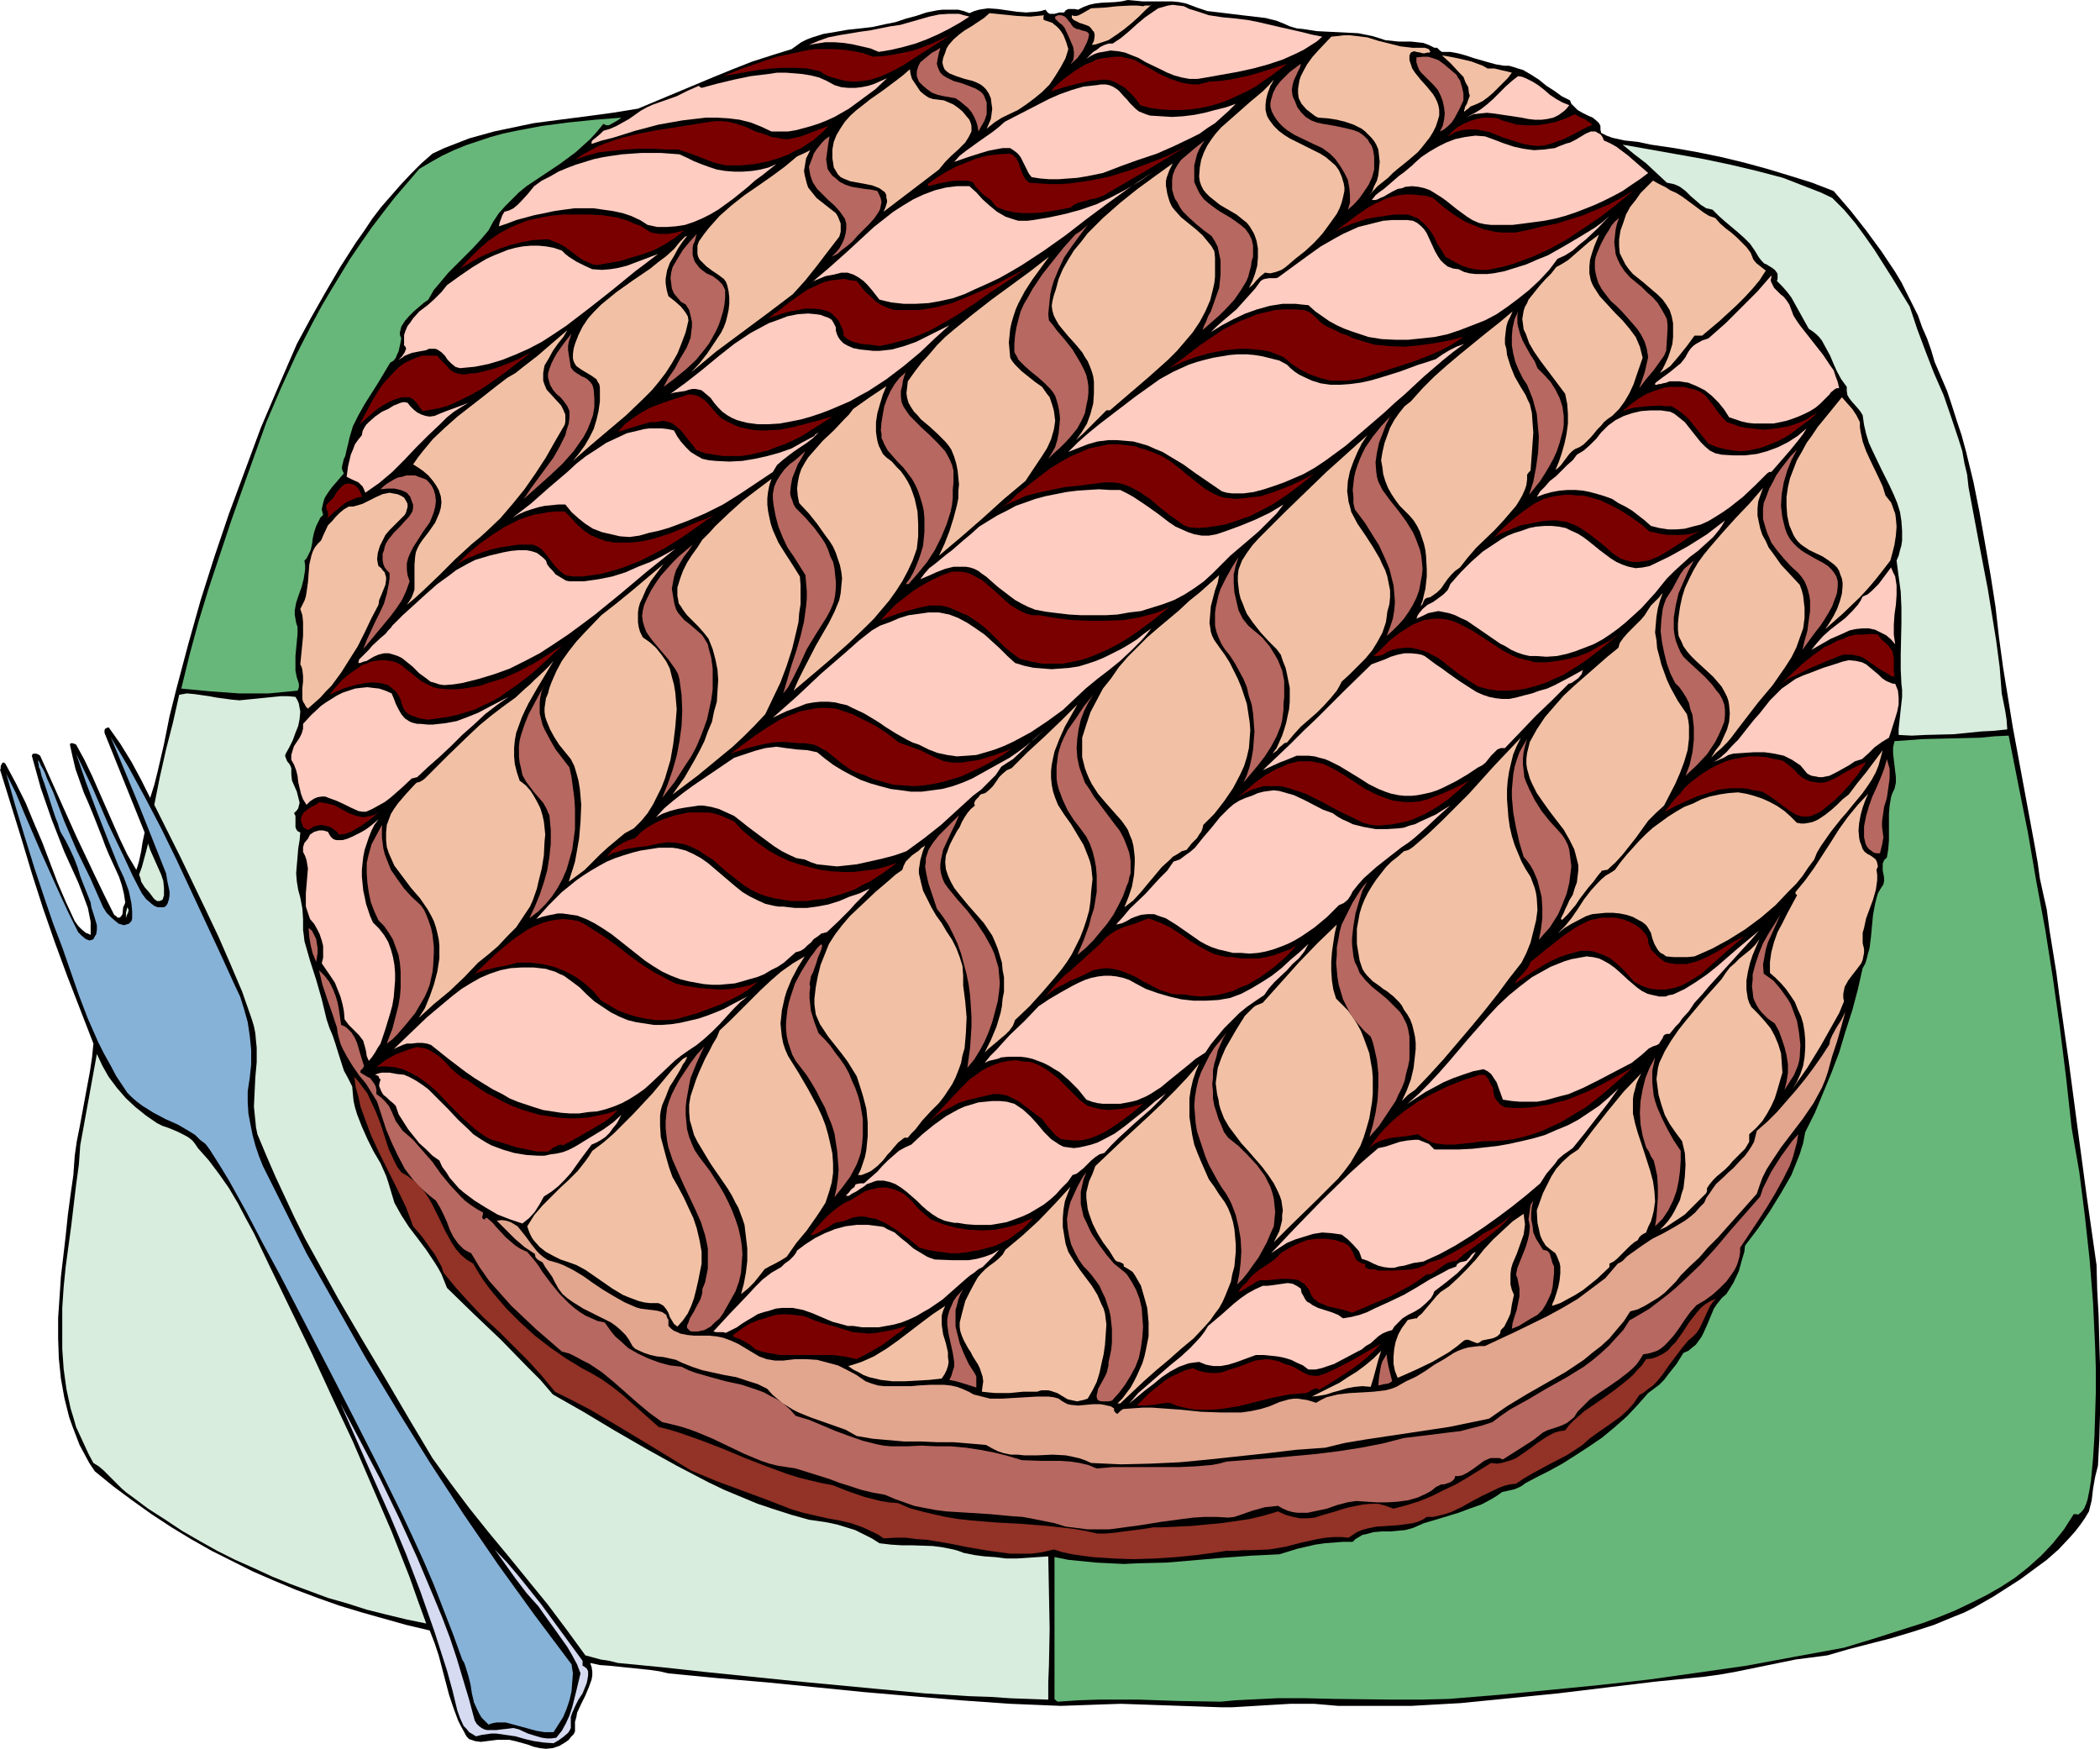 <svg xmlns="http://www.w3.org/2000/svg" fill-rule="evenodd" height="408.396" preserveAspectRatio="none" stroke-linecap="round" viewBox="0 0 3035 2527" width="490.455"><style>.pen1{stroke:none}.brush2{fill:#f2c1a5}.brush3{fill:#ffccc1}.brush4{fill:#b76860}.brush5{fill:#7a0000}.brush6{fill:#68b77a}.brush7{fill:#d8eddd}</style><path class="pen1" style="fill:#000" d="m1714 5 16 6 15 5 17 2 33 4 17 2 17 2 16 4 10 4 9 4 10 3 10 1 19 3 20 1 20 1 20 1 10 2 10 2 10 3 9 3 10 1 9 1h18l9 1 9 1 8 3 8 4h4l2 2 1 1 1 1 3 2h12l11 2 11 3 12 4 21 6 11 3 12 2h7l7 2 6 2 7 2 12 7 11 7 11 9 11 7 11 8 12 6 2 5 3 3 3 3 3 3 7 4 4 2 4 2 7 3 6 5 3 3 2 4v5l1 5 8 4 8 3 18 4 10 1 9 1 19 4 34 5 34 6 34 7 33 8 33 9 33 10 32 10 31 12 25 29 22 28 22 30 20 30 9 15 8 16 8 16 8 16 6 17 7 16 6 17 5 17 9 21 9 21 7 21 7 22 7 21 6 22 11 45 9 45 8 45 8 46 7 45 5 44 6 44 7 43 7 43 32 173 4 23 3 22 5 23 5 22 4 30 5 31 5 31 4 31 14 98 13 98 13 97 14 98 1 37 2 36 1 36 1 35v72l-1 37-2 37-4 16-3 17-2 17-2 8-2 8-6 10-7 10-7 9-8 9-16 17-17 15-19 14-19 14-39 25-14 8-14 8-14 7-15 6-29 12-31 10-30 9-31 8-31 8-31 9-23 3-23 3-88 18-23 4-22 3-70 7-141 17-70 7-70 7-36 2-35 2h-106l-35-3h-34l-34 2-33 2-17 1h-17l-57-2-58-2-29-1-30 1-28 1-29 1-73-3-71-5-71-6-70-6-140-14-70-6-72-7-13-3-14-2-58-6-14-1-14-3 2 6 1 6v6l-1 6-4 11-5 12-6 12-6 13-1 6-2 7v14l-2 4-4 4-3 4-4 3-10 6-9 3-10 1-9-1-9-2-8-3-18-5-9-2h-17l-8 1-16 2-8-1-6-2-3-1-3-3-2-3-2-4-5-9-4-8-7-19-6-18-5-19-10-38-6-18-7-18-34-8-32-9-32-9-33-10-31-11-32-12-31-13-30-13-30-15-30-15-30-17-28-17-29-19-28-20-27-20-27-22-8-12-7-13-7-13-5-13-5-13-5-14-7-28-5-28-3-29-1-29v-30l2-29 2-30 7-60 3-29 4-30 4-28 2-28 3-21 4-20 15-81 3-20 2-20-19-49-19-49-18-49-17-49-16-50-15-50-31-100 1-1v-4l1-2 1-2 1-1h2l2 2 15 28 14 28 12 29 12 28 22 58 12 28 13 28 5 7 5 5 6 5 3 1 4 2v-19l-2-10-2-10-7-19-7-18-10-22-10-22-9-23-9-23-8-23-8-23-13-47 1-2 1-1h4l3 1 3 2 26 58 26 58 27 57 14 29 14 28 3 2 2 2h3l1-1 1-1 2-3 1-10 2-4 1-3-2-13-3-12-4-12-5-11-10-22-5-12-4-11-13-33-7-17-7-16-6-17-6-17-4-17-4-18 1-2h3l3 1 2 1 12 22 11 23 40 91 11 23 13 22 2-6 2-7 3-14 2-13 3-14-29-72-29-72v-4l1-2 2-1 3-1 17 24 16 26 14 26 13 26 6-19 5-20 9-39 8-40 5-20 5-20 17-64 18-64 20-63 21-62 23-62 23-62 26-61 26-60 20-37 21-37 21-36 23-36 12-17 12-18 13-17 14-16 14-16 15-16 15-15 16-14 17-8 18-7 18-7 18-5 18-5 19-4 38-8 38-5 39-5 37-5 37-6 55-23 55-23 27-11 28-11 28-9 29-9 7-5 7-5 8-4 8-3 16-5 18-3 17-3 19-2 17-2 18-4 15-3 15-5 15-4 15-5 15-3 8-1h23l8 2 8 3 7-3 7-2 6-1 7-1 14 1 14 2 14 2 13 1 14-1 7-1 7-2 3 4 3 2h7l7-2h7l2-3 2-1 2-1h9l5 1 8-4 8-3 9-2 9-1 20-1 9-1 9-2 11 1 10 1h43l10 1 10 2z"/><path class="pen1 brush2" d="m1665 6-9 8-10 10-10 9-11 9-11 8-12 8-6 2-6 2-6 2-6 1 3-6 1-7v-2l-1-4-2-2-2-3-3-3-5-2-9-3-4-2-4-2-3-3v-4l3 1h4l3-1 4-2 7-4 7-4 19-1 19-2 19-1h9l9 1 3-1h7l3-2z"/><path class="pen1 brush3" d="m1788 27 16 2 15 3 30 7 31 7 16 4 15 3-8 7-19 12-10 5-20 9-21 7-22 6-23 5-45 8-6 1-6 1h-12l-11-2-11-3-10-4-10-5-21-10-10-6-10-4-10-4-10-2-11-1-11 2-6 1-6 2-6 3-6 4 3-3 3-3 4-4 5-3 5-4 6-3 6-2h6l6-4 6-4 12-10 11-10 12-10 13-9 6-4 7-2 7-2 7-1 8 1 8 1 8 4 10 3 18 6 20 3 21 2z"/><path class="pen1 brush2" d="m1509 22-1 2v4l1 1 3 1 6 2 3 1 2 2 4 3 4 4 3 4 3 5 4 10 3 10-4 13-7 13-8 13-8 12-11 11-11 9-12 9-12 8-23 11-11 7-11 9 3-7 3-7 1-7 1-8-1-7-1-8-3-7-4-6-4-4-4-3-6-3-5-2-12-3-6-2-6-2-5-2-5-2-4-3-3-3-2-5-1-5 1-6 3-8 2-6 3-5 7-8 8-7 8-6 10-6 9-6 9-6 8-7 40 4 19 1 10-1 10-1z"/><path class="pen1 brush3" d="m1401 24-14 9-16 9-16 8-16 7-16 6-18 5-17 4-18 3-12-5-13-3-13-3-13-2-13-1h-13l-13 2-11 2 14-6 14-5 15-3 30-5 15-2 15-3 15-3 14-2 14-4 7-2 7-2 14-4 14-3 14-1h15l7 2 8 2z"/><path class="pen1 brush4" d="m1561 43 3 1 4 1 3 1 3 3-1 6-2 6-3 6-3 6-8 11-10 9 2-3 2-3 1-6v-6l-1-7-3-7-3-7-6-13-2-3-3-3-3-2-3-3-3-3v-3l2-1 2-1h5l5 2 3 3 3 4 2 2 1 2 3 4 5 3h2l3 1z"/><path class="pen1 brush5" d="m1373 51-22 14-22 14-23 15-11 6-12 6-12 5-12 4-12 2-13 1-12-1-12-3-13-4-6-3-6-4-18-4-18-1h-17l-18 1-17 2-18 3-34 6 25-10 26-9 27-9 14-3 14-3 13-3 14-2h28l14 1 14 2 14 3 14 5 15-1 14-2 15-3 14-3 14-5 13-5 13-6 13-6z"/><path class="pen1 brush2" d="m2059 69 3 1 3 1 1 2 1 1v1l-1 1h-3l-4 1h-3l-3-1-6-1-3-1-3 1-2 1-2 4v7l2 6 2 6 4 6 8 10 9 10 9 11 3 5 3 6 2 6 1 6v8l-2 7-3 9-4 8-5 8-11 14-6 7-14 12-15 12-7 6-7 7-15 12-13 14 5-6 3-8 4-8 2-8 1-9 1-10-1-9-1-9-3-7-3-5-4-5-5-5-4-4-5-4-12-6-12-4-12-3-13-2-14-1-4-2-4-3-9-7-7-8-2-4-2-4-1-7v-7l1-6 1-6 2-6 3-6 6-11 8-11 9-10 18-19 10-1 8-1h9l9 1 16 2 16 5 8 2 8 2 16 4 17 2h18z"/><path class="pen1 brush4" d="m1359 105 4 4 5 3 10 5 11 3 11 4 10 4 5 3 4 3 3 4 2 5 2 5v17l-3 9-9 16-1-7-2-7-3-7-4-7-5-6-6-5-6-5-6-4-17-3-9-2-8-3-7-5-6-5-6-6-3-8v-7l2-7 3-6 6-5 5-4 6-5 6-3 6-4-1 4-1 3-2 10-1 6 1 4 2 5 2 4z"/><path class="pen1 brush2" d="M2150 99h10l8 2 9 2 8 2-6 8-7 7-14 14-7 6-8 6-8 4-10 4-3 3-3 2-2 2h-1v-2l1-2v-2l3-5 2-6 2-5v-2l-1-2-1-9-4-7-3-8-6-6-12-13-13-12 17 3 18 4 8 2 8 3 8 3 7 4z"/><path class="pen1 brush5" d="m1748 118 15-1 15-2 14-3 14-3 27-8 27-9-22 17-12 8-11 8-13 7-13 6-13 6-13 5-14 4-14 3-14 2-14 1h-15l-15-1-15-2-14-4-5-7-5-6-6-6-6-6-7-4-7-4-8-3-8-1-20 2-19 4-19 5-19 6 4-5 5-5 12-10 14-10 15-9 8-3 8-4 9-2 9-1 8-1h10l8 2 9 2 13 7 25 14 13 6 14 5 7 2 7 1 7 1h8l8-2 8-2z"/><path class="pen1 brush4" d="m2105 108 2 4 3 4 3 10 2 9v10l-6 13-7 13-4 6-5 5-6 5-6 3 4-8 2-9 1-9-1-9-2-9-3-8-4-8-6-7-9-9-9-9-3-4-2-5-2-6v-7l9-1h8l7 2 8 3 7 5 6 5 13 11zm-234 37 2 5 2 5 3 4 3 4 6 6 8 5 8 3 9 2 18 3 18 4 8 2 8 3 7 5 6 6 2 4 3 4 2 5 1 5 1 7v18l-3 11-5 11-6 9-7 10-8 9-9 8 3-10v-11l-1-11-2-11-5-10-6-10-7-10-8-8-11-8-13-6-27-13-11-7-6-5-5-5-4-5-4-6-3-6-2-7v-5l1-5 3-10 4-8 6-8 7-7 7-7 16-12-1 5-3 6-6 13-2 7-1 7 1 8 1 3 2 4z"/><path class="pen1 brush2" d="m1348 143 8 1 8 1 7 3 7 3 7 5 6 5 5 6 5 6 2 5 1 4v8l-4 8-5 8-10 10-10 9-9 9-9 11-80 61 3-7 2-7v-3l-1-3v-4l-2-4-4-3-4-3-5-2-5-2-10-2-11-2-11-2-5-2-5-2-4-2-4-4-3-5-3-5-1-7-1-6v-13l2-11 4-10 6-10 6-9 8-9 9-8 9-7 10-8 20-14 20-15 9-7 9-8 1 7 2 7 4 6 4 6 4 6 6 5 6 4 6 2z"/><path class="pen1 brush3" d="m1206 123 10 3 10 1h10l9-1 10-2 9-3 18-8-17 16-19 14-19 14-21 12-11 5-10 4-12 4-11 3-11 3-12 2h-24l-15-7-15-6-16-4-16-2-17-1h-16l-17 2-17 2-17 3-17 3-34 9-32 10-16 4-15 5v-3l1-2 5-4 6-5 3-3 2-2 10-3 9-4 9-5 9-5 17-12 9-5 9-4 17-6 17-6 16-8 16-7 2 2 2 1 22-6 25-6 24-5 25-3 13-2h13l12 1 12 1 12 2 12 3 11 5 11 6zm1062 29-4 5-3 3-8 6-8 4-9 2-8 1h-10l-9-1-10-2-20-3-20-3-10-1-10 1-9 1-10 4 10-5 10-6 9-7 9-8 18-18 9-8 9-7 6 1 5 2 10 5 8 5 9 7 8 7 9 6 9 5 10 4z"/><path class="pen1 brush2" d="m1835 174 6 8 7 7 8 6 8 5 18 9 18 9 8 4 8 5 7 6 7 6 5 7 4 9 3 10 1 6v5l-2 9-2 8-3 8-4 8-10 14-11 15-12 13-13 12-14 11-14 12-6 4-8 3-8 2-8-1-6 5-6 6-5 6-6 5 5-10 4-11 3-11 1-12v-13l-2-11-2-6-2-5-3-5-3-5-4-5-5-4-10-8-12-7-12-7-10-8-5-4-5-5-4-5-3-6-2-6-1-7 1-13 2-11 4-11 5-10 6-9 6-8 8-9 8-7 17-15 17-15 18-15 8-8 8-9-3 6-2 3-1 3-3 8-2 8-1 8v8l2 8 2 4 2 3z"/><path class="pen1 brush3" d="m1662 167 16 1 16 1 16-1 16-2 15-3 15-4 16-4 14-5-10 10-10 9-10 9-11 7-11 8-12 6-25 12-25 11-27 9-25 9-26 10-25 5-12 2-14 1-13 1h-13l-13-1-13-2-4-5-3-6-3-6-3-6-3-6-4-5-5-4-6-4h-11l-11 2-10 2-10 3-19 6-20 7 8-9 9-7 18-13 10-7 10-7 9-7 9-8 64-33 16-7 17-6 17-5 19-2 6-1h7l5 1 5 2 5 3 4 3 8 9 4 4 4 5 8 8 5 4 5 2 5 2 6 2z"/><path class="pen1 brush5" d="m2301 181-6 2-6 3-11 6-12 6-6 3-6 2-5 2-6 2-10 3-11 1-10-1-10-2-10-3-19-6-20-8-9-2-10-2h-10l-11 1-10 3-5 3-6 3 7-7 7-6 9-5 9-4 10-3 10-2h10l11 1 6 3 7 2 14 4 14 1h15l14-2 14-3 14-5 13-6 7 4 7 3 6 4 3 2 2 3z"/><path class="pen1 brush6" d="M880 181h-4l-4-2-9 11-10 11-10 9-11 10-23 17-24 16-24 16-11 9-10 10-10 10-9 10-8 12-7 13-11 13-12 13-11 11-12 12-12 12-10 12-11 13-8 14-7 5-7 6-7 6-7 7-6 7-5 8-1 4-1 4v4l2 5-2 10-2 9-2 4-2 5-3 4-5 3-18 30-19 30-9 16-8 16-5 17-2 9-2 8-2 9-2 4-1 4-1 4-1 5 1 4 2 4-12 14-6 7-5 7-5 8-2 7-2 9 1 4 1 4-4 4-2 4-4 8-3 9-2 9-1 8-2 9-4 8-2 4-3 3 1 7v6l-2 13-3 12-4 11-4 12-2 11v6l1 6 1 6 2 6v10l-1 11-2 21v21l2 10 3 9v5l-1 3-1 2-21 2-21 2h-42l-42-3-42-4 12-49 13-48 15-49 16-48 16-48 17-48 34-95 21-49 22-48 24-47 13-24 13-22 14-23 14-23 15-22 16-23 16-21 17-22 18-21 18-21 17-10 16-9 17-8 17-7 18-6 18-6 18-5 19-4 37-7 38-5 39-4 38-3-4 3-5 3-9 5z"/><path class="pen1 brush5" d="m1158 197 39-15-7 8-7 6-8 7-8 5-9 6-9 4-9 5-10 4-19 6-20 4-21 2h-21l-9-2-8-2-18-7-16-6-18-6h-18l-19-1h-20l-19 1-19 2-19 2-18 5-9 3-8 3 10-7 11-6 11-6 12-5 12-4 12-4 25-6 26-5 51-8 25-4 9-1h9l9 1 8 2 16 5 15 7 16 5 7 3 8 1 9 2h8l9-2 9-2z"/><path class="pen1 brush3" d="m2318 203 9 4 9 5 16 12 15 13 15 13-12 9-12 8-13 9-13 7-14 7-13 6-15 6-13 5-15 5-15 4-15 3-15 2-15 2-16 2h-31l-9-1-9-2-9-4-8-5-15-11-15-12-7-5-8-5-8-5-8-3-9-2-9-1-10 1-5 2-6 1-8 4-7 4-5 3-5 2-4 2-3 1h-5v-1l2-2 3-4 5-4 7-5 7-6 15-13 7-5 6-5 6-5 3-3 10-9 12-8 12-7 12-6 13-5 14-3 15-2 14 1 14 5 13 5 15 5 14 3 15 2 15-1 7-1 8-1 7-3 8-3 3-1 4-1 8-4 15-9 7-3h7l3 2 4 2 3 4 2 5z"/><path class="pen1 brush4" d="m1200 250 3 4 4 3 7 6 8 4 9 3 19 3 9 1 9 2 3 6 2 5 1 5-1 5-1 5-2 4-6 9-8 9-9 9-8 8-7 8-7 6-8 6-7 6-4 2-4 2 6-6 5-6 4-7 3-7 2-7 1-7v-8l-2-7-7-10-8-9-9-8-8-8-8-8-6-9-2-5-2-6-1-6-1-6 5-13 2-6 4-6 4-5 4-5 5-5 6-4-1 5-1 6-2 15-1 7 1 7 1 7 4 6zm526 13 4 9 4 8 6 8 7 6 8 6 7 5 17 10 7 5 7 5 7 6 5 7 4 8 2 9v16l-2 6-1 8-2 7-2 8-3 7-8 13-9 13-11 12-11 11-24 21 2-6 3-6 3-8 4-7 6-17 6-17 2-19v-21l-2-9-2-10-4-8-5-8-11-8-11-9-10-9-10-10-4-6-3-6-4-6-2-6-2-7v-14l1-7 3-8 4-7 5-7 7-6 13-11 14-11-4 6-4 7-3 7-2 8-2 8v24z"/><path class="pen1 brush7" d="m2648 286 17 17 16 19 14 19 14 20 26 41 25 41 11 33 12 32 12 31 14 32 11 32 11 33 5 16 3 17 4 17 2 18 14 75 14 73 6 37 6 37 5 38 3 38 5 25 2 13 1 14-19 2-19 1-40 4-40 1-20 1-19-1v-9l1-9 2-19 2-18v-10l-1-9-1-21v-21l1-45v-23l-1-23-3-22-3-23 3-7 2-8 2-7 1-7v-14l-1-14-2-13-4-13-5-12-6-13-12-24-12-25-6-13-4-13-3-13-2-14-3-5-4-5-8-9-4-5-3-5-1-6v-6l-8-11-6-11-5-11-5-12-6-11-6-11-4-5-4-4-5-4-6-4-10-18-10-18-5-9-6-8-7-8-8-8 1-3v-7l-1-2-3-4-4-3-5-3-3-2-3-1-4-4-4-5-6-10-7-10-8-8-9-8-19-16-9-8-9-9-4-1-5-1-8-5-8-7-7-6-7-7-8-6-4-2-5-2-5-1-5-1-15-14-15-14-17-13-17-14 79 14 39 7 38 8 38 9 38 10 18 7 18 7 18 7 17 8z"/><path class="pen1 brush5" d="m1594 283-12 4-6 1-6 2-12 3-6 3-5 4-27 5-13 2-14 1h-13l-13-1-14-3-13-5-4-5-4-5-10-7-9-9-4-5-3-5-8-2h-17l-8 1-16 3-15 4-1-1v-2l1-1 13-9 13-8 13-7 15-6 15-6 15-4 16-2 17-1 3 1 3 2 4 4 3 6 2 6 5 13 3 5 3 3 3 2 14 1 15 1h15l14-1 15-2 14-2 15-3 14-3 29-9 27-10 28-11 26-13-30 18-30 18-60 35z"/><path class="pen1 brush2" d="m1171 217-3 6-3 6-1 6-1 6-1 6 1 6 3 12 2 6 4 5 4 5 4 5 19 15 9 7 3 5 2 5 2 5v12l-2 7-17 22-16 21-16 20-9 10-9 10-37 28-74 55-18 15-18 15 12-13 11-14 10-15 10-15 4-8 3-8 2-8 2-9 1-9v-9l-1-9-2-9-2-5-3-4-8-6-9-6-8-6-7-7-3-3-2-4-1-4v-12l2-6 7-10 7-9 8-9 8-9 17-15 19-15 19-13 20-14 19-14 18-15 9-4 10-5z"/><path class="pen1 brush3" d="m1024 241 12 4 12 2 13 1h13l13-1 12-2 12-3 11-5-20 16-11 8-10 9-21 17-11 8-11 8-12 7-12 6-12 5-12 4-13 2-13 1h-14l-14-3-11-7-13-6-12-4-14-3-14-2-14-2h-28l-15 2-14 2-14 3-15 3-26 7-13 5-12 4 1-5 4-11 3-5 7-2 6-3 6-5 5-5 10-11 9-11 11-8 12-6 12-7 12-5 13-5 13-4 13-4 14-3 13-2 14-2 14-1 14-1h28l27 2 11 5 10 5 10 4 11 4z"/><path class="pen1 brush2" d="m1687 280 2 7 2 6 3 6 4 5 9 10 11 9 10 8 10 9 9 11 4 5 4 7 1 9v28l-1 9-2 9-4 16-7 16-8 15-10 15-11 13-12 14-13 13-28 25-28 24-28 24h-5l-11 11-22 22-11 10 8-11 8-13 5-14 4-15 1-15v-16l-1-8-2-7-3-8-3-7-4-6-4-7-10-12-10-11-10-12-4-5-4-7-3-6-2-7-1-7 1-7 2-8 3-9 4-15 6-14 8-14 8-13 10-12 10-13 11-11 11-11 25-22 25-20 26-19 25-18-5 10-4 11-1 5v6l1 6 1 6z"/><path class="pen1 brush3" d="m1409 418-15 7-17 6-18 4-17 3-18 1h-18l-18-2-17-4-11-14-6-7-6-6-7-5-7-4-9-3h-9l-12 3-11 2-12 5-5 2-5 4 13-11 13-11 27-24 26-24 13-12 14-11 14-11 14-9 15-9 15-7 16-6 16-4 16-2h18l10 9 9 10 10 9 11 9 12 7 6 2 6 2 7 2h13l8-1 24-4 23-5 22-6 23-8 21-10 21-11 20-12 20-14-33 22-32 23-31 23-31 24-31 22-32 21-17 10-16 9-17 8-18 8z"/><path class="pen1 brush2" d="m2414 275 9 4 8 5 15 11 8 6 8 6 8 5 9 3 7 8 8 7 8 6 8 7 7 7 7 7 6 8 2 5 2 5 4 5 5 4 9 7-9 14-10 12-11 12-12 12-25 23-25 21h-11l-11 15-12 15-6 7-6 7-7 5-8 5 4-6 4-8 4-9 3-9 3-10 1-10v-20l-2-10-3-9-5-8-5-7-7-7-7-6-7-6-7-6-15-12-6-7-5-7-4-8-4-8-1-10v-10l2-13 4-11 4-12 6-11 8-10 7-10 9-9 9-9 7 4 6 3 6 3 6 4z"/><path class="pen1 brush5" d="m2160 388-10 2h-10l-9-1-9-2-9-3-8-4-16-9-6-10-6-9-5-11-6-9-8-9-4-3-4-4-5-2-5-2-5-2h-20l-13 2-14 2-12 2-12 4-12 4-12 5-11 6 16-12 16-12 16-11 9-5 17-8 10-3 9-2 10-1h9l10 1 10 1 10 3 15 13 15 11 16 10 9 4 8 3 9 4 9 2 9 2 9 1h20l10-2 10-2 20-5 20-4 19-6 19-6 19-8 19-8 17-9 18-11-23 19-23 18-25 17-24 16-25 14-26 12-14 5-13 5-14 4-14 3zM941 336l6 1 6 1h12l12-2 12-3-14 11-14 9-15 8-16 6-17 5-16 5-17 3-17 3-6-1-5-2-9-4-9-6-17-13-9-5-10-4-5-2h-6l-17 1-16 3-16 4-15 5-15 6-15 7-28 16 13-14 14-14 14-12 16-11 17-9 17-7 9-3 9-2 10-2 10-2 20-2h38l19 1 19 3 18 5 8 4 9 3 8 5 8 5z"/><path class="pen1 brush3" d="m2251 374-12 16-14 15-15 14-15 12-16 12-16 11-17 9-18 7-18 7-18 6-19 4-19 2-19 2h-18l-20-1-19-3-24-8-11-4-11-5-11-6-10-7-10-7-10-9-10-1-9-1h-18l-19 3-18 5-17 6-17 8-17 9-16 10 8-8 9-8 20-17 9-10 9-10 9-10 8-11 3-2 3-1 6-1h10l3-1 41-30 21-15 21-12 11-6 11-5 11-5 12-3 12-3 12-3 13-1h22l8 1 6 3 5 4 5 5 4 6 6 13 6 13 4 7 4 6 4 4 6 5 8 3 8 1 8 4 8 2 9 1h16l9-1 16-3 16-5 16-5 16-7 15-6 23-13 22-13 23-14 11-8 10-9-16 17-18 17-10 8-9 8-11 7-11 5z"/><path class="pen1 brush4" d="m2342 383 6 9 8 9 17 14 8 8 8 7 7 8 6 10 4 7 3 6 1 8v7l-1 16-1 15-3 7-5 7-10 14-11 13-10 13 4-11 4-12 5-22-1-6-1-6-3-10-5-10-6-9-7-8-7-8-8-9-8-8-8-7-7-9-6-8-5-9-3-10-2-10v-11l1-6 2-6 6-14 7-13 4-6 4-7 5-6 6-5-3 8-2 9-1 9-1 9 1 8 1 9 3 8 4 8zm-826 80 6 7 5 7 12 14 11 14 9 15 4 7 4 8 3 7 2 9 1 8v9l-1 9-2 9-2 11-5 11-6 11-8 10-8 9-9 9-9 8-8 8 5-8 5-9 3-10 2-10 1-10 1-11-1-10-2-10-2-7-2-6-3-5-4-5-9-9-9-8-10-8-9-8-9-9-3-6-3-5v-12l1-12 2-12 3-12 3-11 5-11 6-10 6-11 14-21 15-19 16-20 17-19 9-6 9-8-12 16-11 15-11 16-8 17-7 17-3 10-2 9-1 9-1 10-1 10 1 9zm-514-91 2 6 3 4 3 4 3 3 8 6 9 4 8 6 3 3 3 3 2 4 2 4v11l-1 10-2 10-3 10-3 9-4 9-5 9-5 9-6 8-13 16-15 14-16 13-16 12 7-13 9-13 8-15 9-15 3-7 3-8 1-8 1-8v-7l-2-9-2-8-5-8-7-4-5-6-5-6-3-7-1-8-1-7 1-8 2-8 7-12 8-13 10-12 10-11-1 3-1 4-1 4-2 4-1 5v10l1 4z"/><path class="pen1 brush2" d="m2303 414 9 14 11 12 11 12 11 11 10 12 9 12 3 7 3 7 2 8 2 8-9 26-4 12-6 13-7 12-8 11-10 10-6 4-6 5-4 5-5 5-10 12-5 5-5 5-6 4-7 3-4 3-4 4-6 8-6 8-4 4-4 3 5-12 4-12 4-14 3-14 2-15v-14l-1-14-3-15-9-12-9-12-18-24-9-13-7-12-5-14-3-6-1-8-1-7 1-6 1-6 2-6 3-5 2-5 8-10 8-10 8-9 9-9 7-9 9-5 8-5 15-13 15-13 15-11-7 17-3 9-3 10-1 10v10l2 10 2 5 2 4zM966 428l9 7 9 8 4 5 3 4 3 5 1 6-4 17-6 16-6 15-8 14-9 14-10 13-10 12-12 12-25 24-26 22-26 22-25 22 9-11 8-11 7-12 6-12 4-13 3-13 2-14v-20l-1-5-2-3-2-4-7-5-15-9-7-5-2-3-2-4-1-4v-6l1-8 2-7 5-13 6-12 8-12 9-10 10-10 11-9 11-9 24-17 25-17 11-9 12-9 11-10 9-11 2-2 5-5 3-1-7 9-6 9-6 11-6 10-4 11-1 6-1 6v6l1 7 1 5 2 7z"/><path class="pen1 brush3" d="m856 389 14 1 12-1 12-2 12-3 45-17-17 13-16 12-33 27-33 26-34 26-18 12-17 11-19 10-18 8-20 8-20 6-20 4-21 2-4-1-3-1-6-5-5-5-4-6-5-5-3-2-3-2-3-1h-9l-4 2-11 2-10 2-10 4-4 3-5 3 5-5 4-6 1-3 1-2-1-3-2-2v-15l2-6 3-7 4-5 4-6 9-10 12-9 10-9 10-10 4-5 4-5 18-13 19-13 20-12 11-5 10-4 10-4 11-3 11-2 11-1h11l11 1 11 2 12 4 5 5 5 4 11 7 12 6 11 5z"/><path class="pen1 brush2" d="m1460 517 3 5 4 5 9 9 10 8 10 8 10 7 7 10 4 5 2 6 2 6 2 7 1 7 1 8-1 7-1 6-4 14-6 13-7 11-8 12-16 24-31 26-31 28-31 27-32 27 8-17 7-18 6-19 5-19 2-10v-10l1-10-1-10-1-10-2-10-3-10-4-10-4-6-5-6-11-11-12-11-12-10-5-6-5-5-4-6-4-7-2-7-1-7 1-8 1-9 10-14 10-13 11-12 11-13 12-12 13-11 27-22 27-21 56-41 27-21-24 33-11 17-9 17-4 9-3 9-3 10-2 9-1 10-1 10 1 11 1 11z"/><path class="pen1 brush5" d="m1483 388-25 17-26 17-24 17-26 17-26 15-13 7-14 6-14 5-14 4-15 4-15 3-14-2-13-1-7-2-7-2-5-3-6-5v-5l-2-6-2-4-2-5-3-4-4-4-4-4-5-3-11-3-11-1h-11l-11 2-11 2-11 3-21 7 7-5 7-5 14-11 15-11 15-10 9-4 8-4 8-3 9-2 9-1 9-1 9 2 9 1 13 16 8 7 7 7 8 5 9 4 10 3h36l12-2 12-2 11-3 12-3 22-9 21-9 22-10 42-22z"/><path class="pen1 brush3" d="m2586 440 3 8 3 8 5 8 5 7 11 14 11 14 11 14 10 15 5 7 3 9 3 8 2 9h-4l-3 2-5 4-2 3-2 2-2 2-2 2-7 7-7 6-8 5-8 4-9 4-8 3-9 3-9 2-10 2h-28l-9-1-9-2-9-3-9-3-7-11-8-10-10-10-10-8-12-6-12-5-7-1-6-1h-14l-5 2-5 1-3 1h-3l-2 1h-3v-2l2-2 4-3 4-3 11-8 11-9 5-4 4-5 3-4 2-4 3-5 3-4 3-3 4-3 9-5 9-3 25-22 23-23 23-23 20-23v3l-1 4 1 3 1 2 3 6 4 4 5 5 5 4 4 5 4 6z"/><path class="pen1 brush5" d="m1946 484 10 5 10 3 10 3 10 3 11 1 10 1 22 1 22-2 22-3 21-4 21-5-17 11-17 9-19 8-18 7-37 12-37 12-8 2-8 1-8 1h-23l-16-4-14-5-14-7-12-8-12-10-10-4-10-4-11-2-10-1-11-1h-11l-11 1-10 1-22 4-21 6-19 7-19 9 22-16 22-17 22-15 12-8 12-6 12-6 13-5 12-5 13-3 13-3 13-1h14l15 1 5 2 4 2 8 7 7 7 4 3 5 3 7 3 14 7 7 2z"/><path class="pen1 brush2" d="m2205 571 3 7 3 6 3 13 1 15 1 13-2 28-1 14-1 13-3 3-2 3v7l-1 8-1 3-1 3-4 9-4 7-5 8-6 7-12 14-13 14-27 26-12 14-11 14-7 5-6 6-5 6-5 7-4 6-6 6-7 5-3 2-5 1-3 2-2 4-1 3-3 3 3-8 2-9 2-8 1-9 1-9v-10l-1-19-1-9-2-9-3-9-3-9-4-8-5-8-6-7-6-6-8-8-6-8-6-9-5-9-4-10-3-10-1-9-2-11 2-12 3-13 4-11 4-11 6-11 7-10 8-10 9-7 17-19 17-17 18-16 19-16 38-31 19-15 19-16-3 7-4 8-2 7-1 8-1 9v8l2 7 1 9 5 16 6 15 8 14 8 13z"/><path class="pen1 brush4" d="m2222 532 10 10 9 10 7 11 6 12 4 12 2 14v13l-1 7-2 8-3 11-4 12-5 11-6 11-6 10-7 11-8 10-8 10 6-19 4-21 3-22 1-22-1-11-1-11-1-11-3-11-3-11-4-10-4-10-6-9-6-12-5-12-3-12-2-12v-13l1-12 3-13 5-11-1 5v12l1 5 3 11 4 10 11 20 6 9 4 10z"/><path class="pen1 brush3" d="M1208 473v5l2 6 2 4 3 4 4 4 5 3 9 4 10 2 10 1 9 1h9l18-2 18-5 17-6 16-8 16-8 16-8-21 19-21 20-24 20-25 19-26 17-13 7-14 8-14 6-14 6-13 5-15 5-14 4-15 3-16 3-16 1h-16l-15-2-8-2-7-2-7-3-7-4-7-5-6-6-6-7-5-7-7-6-6-5-4-1-5-1h-4l-5 1-3 1-3 1-7 1-7 1-4 1-3 1 22-16 23-18 23-19 24-19 12-8 12-8 13-7 13-7 14-5 13-5 15-3 15-1 11 1 7 1 5 2 6 2 5 3 3 5 3 6z"/><path class="pen1 brush2" d="m790 563 10 11 11 12 3 6 3 7v11l-1 4-14 24-13 23-15 23-16 23-17 21-18 21-20 19-10 9-11 9-12 11-12 11-23 23-23 22-12 11-12 10 4-6 3-5 2-5 2-6v-36l1-12 1-6 2-5 3-6 4-6 10-13 9-13 3-7 3-7 2-7 1-8-1-9-3-9-4-7-5-7-6-7-7-6-7-5-8-5 7-10 7-9 15-18 17-16 18-16 36-28 19-15 17-13 12-7 10-8 22-17 22-19 21-18-6 10-8 10-7 10-6 11-6 10-1 5-1 6v11l2 6 3 7z"/><path class="pen1 brush4" d="m825 531 4 5 4 3 5 3 3 2 3 1 5 3 4 4 3 4 1 3 1 4 1 13v12l-2 12-4 11-4 10-6 11-7 10-7 10-8 9-8 9-18 17-19 17-19 17 10-15 11-15 22-30 9-16 4-8 4-8 2-8 3-9 1-9v-9l-3-7-5-7-5-6-6-5-5-6-4-7-2-7-1-4v-5l2-7 3-8 4-8 4-7 10-14 11-14-2 6-2 6-1 6v6l2 13 1 6 1 6z"/><path class="pen1 brush3" d="m1884 685-28 12-14 5-15 5-15 4-15 2h-16l-8-1-7-2-38-26-18-13-20-12-10-6-10-4-11-5-10-3-11-3-12-1-12-1h-12l-8 1-8 1-14 4-28 11 14-14 16-14 16-13 17-13 17-13 17-13 35-25 20-11 22-10 12-4 11-3 12-3 12-2 12-2 12-1h13l11 1 12 2 12 3 12 3 11 6 5 5 6 5 6 4 6 3 13 6 13 4 14 2h14l14-1 15-2 14-3 14-4 29-9 27-10 13-4 12-4 10-7 10-6 10-5 11-4-15 11-15 12-28 24-28 26-14 12-14 13-29 25-28 24-15 11-15 11-15 10-16 9z"/><path class="pen1 brush5" d="m611 594-5-6-2-3-2-3-5-5-3-2-3-1h-10l-10 3-9 4-9 5-9 6-8 7-16 14 4-8 5-9 9-17 11-18 6-8 14-15 7-7 8-6 8-4 9-4 9-3h22l4 5 10 10 4 5 6 4 6 2 7 1h4l4-1 12-1 13-3 11-3 12-4 22-9 21-11-17 13-18 14-18 13-19 13-20 11-21 10-10 4-11 3-11 2-12 2z"/><path class="pen1 brush4" d="m1310 594 5 7 5 5 12 12 12 11 11 11 11 12 4 7 3 6 3 7 2 8v17l-1 11v11l-1 10-2 10-6 19-8 19-9 18-11 17-13 16-14 16h-4l6-8 5-9 4-9 4-10 3-9 3-10 1-10 1-10v-20l-1-11-2-9-3-10-3-9-4-9-5-9-6-8-7-9-8-8-7-8-7-8-5-9-2-5-2-4v-6l-1-5 1-12 2-12 2-11 4-11 5-11 6-10 7-9 9-8-2 5-2 7-1 7-2 8v8l1 8 3 7 2 3 2 3z"/><path class="pen1 brush2" d="m1281 661 8 6 6 7 7 7 5 7 5 8 4 8 3 8 3 9 2 9 2 9 1 18v18l-2 18-6 17-7 15-8 15-9 14-10 14-11 13-11 13-12 12-25 24-26 23-14 12-13 11-26 22 7-16 8-16 17-33 19-33 8-16 7-17 2-10 1-11 1-10-1-9-2-10-3-9-3-9-4-9-5-8-6-8-12-17-12-15-14-15-2-10-1-11 1-9 2-10 3-9 5-9 5-8 7-8 14-16 16-15 15-16 7-7 6-8 24-17 24-16-5 12-4 13-4 14-2 13v14l1 7 1 6 2 7 3 6 3 6 5 5z"/><path class="pen1 brush5" d="m2496 610 9 3 8 3 9 2 9 1 9 1 9 1 9-1 9-1 18-3 9-3 8-3 9-4 7-5 8-4 7-6-17 15-19 14-9 7-10 6-10 5-10 4-10 4-11 3-10 2-11 1-11-1-12-2-12-3-12-5-12-15-12-15-6-7-8-7-7-5-8-5h-9l-8-1-18 1-19 2-8 2-9 3 11-9 12-9 12-7 13-5 13-4 7-1h21l7 2 8 2 8 3 7 5 5 6 5 6 5 7 5 7 6 7 6 6zm-1447-2 10 5 9 4 9 2 10 2 9 1h11l20-1 20-4 19-5 19-5 10-3 8-2-22 14-22 14-12 6-13 6-12 4-12 5-13 3-13 3-13 2h-26l-13-2-13-2-13-5-5-7-6-7-6-8-6-7-7-6-4-3-5-2-4-1-5-1-5 1-5 1h-8l-7 2-14 4-13 4-13 4 10-11 12-9 12-8 13-7 13-5 14-5 28-9h4l5 1 4 1 4 2 6 4 6 6 12 14 6 6 7 4z"/><path class="pen1 brush2" d="M2688 610v7l1 7 3 14 5 14 6 13 12 25 6 13 4 13 4 5 4 5 2 5 2 6 2 5 1 7 1 12-1 13-2 13-3 12-3 11-10 13-11 14-11 13-12 13-25 24-25 22 6-9 6-10 5-10 4-11 3-11 1-11v-5l-1-6-2-5-2-6-3-5-4-4-8-6-9-6-19-9-9-6-4-3-4-4-3-4-3-5-6-14-3-14-1-14v-13l2-14 3-13 5-13 5-13 7-12 7-13 8-11 8-12 18-22 17-21 7 8 8 9 6 9 5 10z"/><path class="pen1 brush3" d="m635 598 10-4 11-4 11-4 10-4-10 6-11 7-10 8-9 9-18 17-18 18-17 18-17 17-19 16-10 7-10 7-2-5-2-4-3-3-3-3-9-4-8-4 2-15 4-17 3-7 3-8 5-7 5-6 1-6 2-4 3-5 4-4 9-8 10-7 9-4 8-5 5-2 5-2 5-1 5 1 4 5 5 5 5 4 6 3 6 2 6 1 7-1 7-3zm1800 12 11 14 12 15 6 6 7 6 8 4 5 1 4 1 17 1h17l17-2 15-4 16-6 14-7 14-9 13-11-5 8-6 8-13 16-13 15-14 16h-3l-3 2-17 17-18 17-19 15-10 7-11 7-10 6-11 5-12 3-11 3-12 1h-12l-13-2-12-3-9-8-9-7-9-7-10-6-10-5-9-6-11-4-10-3-11-3-10-2-11-1h-11l-12 1-11 2-11 3-11 4 5-8 7-7 7-8 9-7 16-16 8-7 6-8 5-3 5-3 9-8 9-9 7-9 10-10 11-8 12-6 12-4 13-3 14-1h14l14 2 6 3 5 4 10 8z"/><path class="pen1 brush4" d="m1998 708 11 15 12 15 11 15 10 16 4 9 3 8 3 8 2 9 1 9 1 10-1 10-2 10-2 11-4 11-5 10-6 10-7 10-8 9-8 8-9 8 5-13 4-12 2-12 1-12-1-13-1-11-3-12-3-12-5-12-5-11-5-11-7-11-13-21-15-20-2-9v-9l-1-10 1-9 1-9 2-9 3-9 3-8 4-9 4-8 11-16 12-15 13-14-6 12-5 13-5 13-3 14-2 14 1 14 1 7 2 7 3 6 3 6z"/><path class="pen1 brush3" d="m974 622 5 9 5 7 7 8 7 7 8 5 9 5 9 2 10 1 20 1 19-1 18-3 18-4 18-5 17-6 16-9 17-9 1-2 2-1 1-1 2-1-8 8-9 7-9 6-9 6-8 6-9 7-8 7-6 10-24 16-24 16-24 15-26 13-26 11-27 10-14 4-14 3-14 4-14 2-14-1-13-3-13-3-13-5-11-7-10-8-10-9-9-11h-10l-10 1-10 1-9 2-10 3-9 3-9 4-9 5 13-10 13-10 26-23 27-23 13-12 14-11 14-9 15-10 15-7 15-7 17-4 8-2 8-1h17l9 1 9 2z"/><path class="pen1 brush2" d="m1953 740 9 17 11 16 11 17 10 17 4 9 4 8 3 9 2 10 2 10v10l-1 10-3 11-1 8-1 7-5 15-7 13-8 13-10 12-11 11-11 11-12 11-3 6-4 7-9 11-10 11-10 10-23 20-10 11-10 12-4 1-2 2-5 4-4 5-6 4 6-8 4-9 4-9 3-9 3-10 2-10 2-9 1-11v-20l-2-10-2-10-2-9-4-10-3-9-6-8-12-12-11-12-11-14-9-13-3-7-3-8-3-7-2-8-1-8-1-9v-8l1-9 5-13 7-11 8-11 9-10 20-20 19-19 30-29 29-28 30-27 29-26-8 12-6 12-6 14-5 14-3 14-1 15 1 7 1 8 2 7 2 8z"/><path class="pen1 brush5" d="m1769 719 9 1 9 1 18-2 17-2 16-5 16-6 15-6 30-15-19 15-20 15-21 14-21 11-12 6-12 4-11 4-13 4-12 2-13 2-13 1-13-1-8-3-7-5-14-10-14-11-14-12-15-10-7-4-8-4-8-3-8-2-9-1h-10l-39 5-20 2-19 4-19 4-19 5-8 4-9 4-9 4-8 5 12-9 11-11 24-19 13-10 12-9 13-8 14-8 14-6 14-6 14-3 14-3h15l16 2 8 1 8 3 7 2 9 3 7 3 7 3 13 8 13 10 12 10 24 19 14 8 7 3 7 2z"/><path class="pen1 brush4" d="m2587 779 5 6 5 5 6 5 6 4 7 4 7 4 13 7 6 4 5 5 4 5 3 5 2 7v7l-1 9-1 4-2 5-4 11-5 9-6 10-6 9-7 9-6 8-13 18 3-13 4-14 2-15 2-14v-15l-1-7-2-8-2-6-3-7-4-6-5-6-11-10-10-11-10-12-8-11-6-14-2-6-2-7-2-7v-15l1-8 4-10 4-11 5-9 5-10 7-10 7-9 7-9 9-9-8 15-6 15-5 17-3 17-1 17 1 9 1 8 2 8 2 8 3 8 4 7zm-1437-45 14 14 13 15 11 15 5 8 4 9 3 9 4 8 2 9 1 10 1 9v10l-1 10-2 10-5 12-6 11-14 22-14 23-5 11-6 13-10 20-6 11-7 9 12-41 7-21 6-21 5-21 3-22 1-11v-11l-1-12-1-11-17-27-9-13-7-15-6-15-4-15-3-16-1-9v-8l2-10 4-9 5-8 6-8 7-7 8-6 15-13-5 9-6 10-4 10-4 10-2 11-1 11 1 5 2 5 2 6 3 5zm-521-19 1 9-1 8-2 8-3 8-3 7-10 14-5 8-9 14-4 8-3 7-2 8v9l1 8 3 9-5 14-6 13-8 12-9 12-39 47 5-13 6-13 6-13 7-14 6-13 4-14 3-15 1-7v-8l-4-4-3-4-2-5-1-5v-10l2-5 1-5 2-5 3-5 4-5 4-5 9-9 8-9 4-4 3-4 3-5 1-5v-5l-2-5-2-6-5-6-4-2-5-2-9-2h-10l-10 1 4-4 5-4 5-3 5-3 6-3 6-1 6-2h13l5 2 6 2 5 2 4 4 4 5 3 6 2 7z"/><path class="pen1 brush2" d="m1156 833 1 13v27l-2 13-1 13-3 13-6 25-8 25-9 24-11 23-11 23-15 16-16 16-16 15-17 14-34 28-36 27 17-24 15-26 7-13 7-14 5-14 6-14 3-15 4-14 1-16 1-15-1-15-3-15-4-15-6-15-7-9-8-9-8-8-8-8-6-8-3-5-3-4-1-6-1-5v-12l4-13 4-11 6-12 7-11 8-11 7-11 10-10 9-10 20-19 20-18 21-16 20-15-3 9-2 10-1 9v9l1 9 2 10 2 9 3 9 8 18 10 16 11 17 10 16z"/><path class="pen1 brush5" d="m523 718-7 1-7 3-7 3-6 4-12 10-12 11 2-3v-8l-2-2v-3l-1-2 1-3 5-5 5-5 4-7 5-6 4-4 3-2 3-1h5l4 1 4 2 4 4 2 4 2 4 1 4z"/><path class="pen1 brush3" d="m1770 768 22-8 22-9 21-10 10-6 10-6-10 13-13 13-13 13-14 12-27 23-13 13-12 12-13 12-14 10-14 9-15 8-16 6-16 5-16 5-17 2-17 3-17 1h-35l-18-1-17-2-16-2-16-3-10-4-10-5-9-5-8-6-17-13-17-15-6-4-5-4-6-3-6-2-6-1h-18l-12 3-13 5-11 5-12 5 6-8 7-8 8-6 17-14 8-6 8-7 8-7 12-10 11-10 13-8 13-8 14-7 13-7 14-5 14-5 15-4 15-3 15-3 16-2 15-1 16-1 16 1h15l10 5 9 5 18 12 17 12 17 13 9 6 9 4 9 4 9 3 11 2h10l11-2 12-4z"/><path class="pen1 brush2" d="m2601 845 3 8 2 8 1 9 1 8v15l-2 15-5 14-5 14-7 14-9 14-9 13-9 13-21 25-20 26-10 13-9 12-6 7-8 8-8 7-7 7 6-10 7-9 5-11 5-11 3-11 1-12-1-12-1-6-2-6-4-8-4-7-6-7-6-7-26-24-6-6-6-7-5-7-3-7-4-8-1-9v-9l1-10 2-14 3-14 4-13 6-13 6-12 7-12 8-11 9-11 19-22 19-21 20-21 19-22-4 11-3 9-1 10v10l2 10 2 9 3 9 5 9 4 9 6 8 12 17 14 15 13 14zM584 719l3 5 2 4v5l-1 3-1 4-2 4-7 7-7 7-8 8-6 7-2 4-2 4-4 8-3 10-1 9 1 6 1 4 4 3 2 3 3 3 1 4 1 3v4l-1 7-6 15-3 7-1 7-10 19-10 21-10 20-12 19-12 19-14 19-8 8-8 9-9 8-9 8-3-3-2-4-2-3-1-4v-16l1-9v-8l-1-9-1-4-2-4 2-20 2-21v-20l-1-10-3-9 3-6 3-6 2-6 1-6 2-14 2-26 3-13 2-6 3-6 4-5 5-5 3-7 7-15 6-6 5-6 6-6 6-5 7-4h6l4-1 10-3 10-5 10-5 9-4 5-1 5-1 5 1 6 1 5 2 5 3z"/><path class="pen1 brush5" d="m2384 768 10 2 9 2 9 1h19l10-1 8-2 9-3-14 7-13 9-14 9-13 8-7 4-7 3-8 3-7 1-8 1h-8l-8-2-9-3-12-8-11-10-23-18-12-8-7-4-6-2-7-3-8-1-7-1h-8l-11 1-11 2-10 2-11 2-10 4-9 4-10 4-9 5 9-10 11-10 12-10 12-9 13-9 14-7 7-2 8-2 8-1 8-1h9l8 1h9l8 2 17 5 15 7 15 8 14 9 14 10 13 11zm-1531 5 12 5 11 4 12 2h23l12-1 11-2 12-3 22-7 22-9 21-9 11-4 10-5-47 33-24 15-25 13-12 6-13 5-13 5-14 4-14 4-13 2-15 2h-14l-6-1-5-1-4-3-4-3-7-7-6-8-6-8-7-8-4-3-4-2-5-2h-20l-14 2-13 2-13 3-13 4-12 5-12 5-12 7 15-15 17-14 18-13 19-12 10-5 10-5 11-4 10-3 11-2 11-2 11-1h12l8 8 9 10 10 9 10 7z"/><path class="pen1 brush3" d="m2409 836-17 21-20 22-11 10-11 10-11 9-11 8-12 8-13 7-13 5-13 5-13 4-14 3-15 1-14-1h-10l-9-2-9-3-9-4-8-5-8-4-32-22-16-11-9-4-8-4-9-3-10-2-5-1-5 1-5 1-5 1-8 4-9 4 2-5 2-3 5-6 7-6 8-4 7-5 8-6 6-6 2-4 2-5 15-17 15-15 17-15 9-6 9-6 9-6 9-5 10-4 10-3 11-4 10-2 12-1h11l10 1 10 2 8 4 9 4 8 5 8 6 16 13 16 12 8 5 9 4 9 3 10 2 10-1 5-1 5-1 29-14 27-15 27-17 26-20-4 7-4 6-9 11-11 10-11 10-12 9-11 10-11 10-11 11z"/><path class="pen1 brush4" d="m974 869 1 5 2 6 2 4 3 4 7 8 9 7 8 7 8 7 3 4 3 5 3 5 1 5 4 15 2 15v30l-2 15-3 14-3 14-5 14-5 13-6 14-7 13-8 12-16 25-18 23 8-20 7-20 6-21 4-21 3-22 1-22-1-23-3-22-2-8-4-7-5-7-5-7-11-13-11-13-6-8-4-6-3-8-2-7-1-8 1-8 2-8 4-9 6-12 7-11 7-10 8-9 9-10 9-9 20-17-6 9-7 9-6 10-5 9-3 10-2 11-1 6 1 6 1 6 1 6z"/><path class="pen1 brush3" d="M823 840h21l21-3 20-4 19-6 18-8 18-7 18-9 18-10-40 32-38 32-38 31-20 15-19 14-21 14-20 13-21 11-22 11-22 8-23 7-24 6-13 2-13 1-7-1-6-2-7-2-5-4-11-8-10-10-10-8-5-4-6-3-6-2-7-2h-7l-8 2-7 3-5 3-5 3-4 1-3 1-2 1h-3v-1l1-4 4-4 4-4 6-6 5-6 13-12 6-5 4-5 4-4 2-3 15-15 33-30 17-15 18-13 9-7 9-5 9-5 10-5 10-3 10-3 21-5 11-2 11-1h10l6 1 4 1 6 2 4 3 5 4 4 4 2 6 4 5 4 4 4 5 5 3 5 3 5 3 5 1z"/><path class="pen1 brush4" d="m1804 904 7 6 6 5 7 6 11 13 8 13 4 7 6 15 3 15v24l-1 8v9l-1 8-1 8-2 8-6 15-8 15-9 14-10 13-21 25 5-11 4-12 3-13 2-12 1-13 1-13-1-13-1-13-2-13-4-12-3-13-5-12-6-11-6-11-7-11-8-10-5-8-4-9-3-8-2-9v-18l1-8 2-9 2-9 3-9 8-16 9-16 9-14-4 12-3 13v13l1 13 3 13 3 13 6 12 8 10zm625 39 4 6 6 6 12 11 13 12 11 12 5 7 5 6 4 7 3 8 1 8v8l-1 9-4 10-4 9-5 10-12 18-15 16-16 15 6-16 4-18 2-18v-18l-1-9-1-9-3-8-2-9-4-8-5-8-5-7-6-6-7-14-5-14-4-16-3-15-2-16 1-16 1-8 1-8 2-7 3-8 9-14 8-15 4-7 5-7 7-6 7-6-8 15-7 16-7 16-4 17-3 18v17l1 8 2 9 3 8 4 9z"/><path class="pen1 brush2" d="m929 921 10 7 9 8 8 10 7 10 5 10 3 12 3 11 2 12 1 12 1 12-2 25-3 25-4 23-8 27-5 13-6 12-6 12-8 13-9 11-11 11-13 7-12 10-12 10-12 11-22 22-12 9-11 8 3-10 3-9 3-10 2-11 4-23 2-24 1-24-1-12-1-11-2-12-3-11-3-10-5-10-17-21-7-11-6-11-5-12-2-6-1-7v-6l1-7 1-7 3-7 2-8 3-8 7-16 8-15 10-14 11-14 12-13 24-25 23-18 22-18 45-38-9 12-9 12-7 12-6 14-3 6-2 7-1 7v14l1 7 2 7 4 8z"/><path class="pen1 brush3" d="m2739 931-6-7-7-6-8-4-8-4-9-2h-9l-10 1-9 2-13 6-14 6-14 8-14 8 8-10 9-10 10-9 22-17 10-10 8-9 4-6 3-6 7-3 6-5 5-5 5-5 9-12 9-12 3 7 3 6 2 13v14l-1 14-2 14-1 15v14l1 7 1 7z"/><path class="pen1 brush5" d="m1502 889 23 4 24 3 24 1h25l25-1 12-2 12-2 11-3 12-3 10-4 10-5-22 18-23 17-13 9-13 8-13 7-13 6-14 6-14 5-14 3-15 3h-30l-16-3-16-4-11-8-11-9-20-20-11-10-11-8-12-8-6-2-6-3-7-3-7-3-7-2-7-1h-15l-14 3-15 4-14 4-14 5-13 5 11-12 11-11 13-10 13-10 13-8 13-7 15-7 14-5h10l9 1 9 3 7 4 8 4 7 6 14 12 13 12 7 6 8 5 7 4 9 4 8 2h10z"/><path class="pen1 brush2" d="m1755 925 7 10 8 11 7 11 6 12 6 12 5 12 4 12 4 12 2 13 2 13 1 12-1 13-1 13-3 13-4 13-6 13-10 19-13 19-14 18-16 16-1 5-2 5-3 4-3 5-8 8-7 9-7 2-6 4-7 4-5 5-11 10-10 12-11 13-9 11-11 12-13 10 6-15 5-15 3-17 1-17v-8l-1-9-1-8-2-8-3-7-3-8-4-6-5-7-23-26-11-13-9-14-4-8-3-7-3-8-2-8-2-8v-28l6-19 6-18 9-17 9-17 12-15 11-16 13-15 14-14 14-14 15-13 31-26 15-14 15-12 28-25-2 11-4 11-6 23-1 12-1 12 1 6 1 7 2 6 3 6zm683 107 2 9 1 8v18l-1 9-1 8-5 17-6 16-7 16-16 31-12 11-11 11-18 25-19 24-10 11-12 11h-2l-4 1h-2l-1 2-2 2-4 5-5 7-7 8-13 17-6 9-6 7-5 6-3 3-2 2-2 2-1 1h-1l-1-1v-1l1-2 1-2 2-4 2-5 3-6 3-7 5-8 3-10 3-8 1-9 1-8v-8l-2-8-2-8-2-7-7-14-8-14-20-26-10-14-9-13-7-14-3-7-2-7-2-7-1-7v-8l1-8 2-8 2-8 5-9 5-9 12-18 13-15 14-16 15-14 32-28 16-14 16-13 2-7 5-7 6-7 6-6 14-14 5-6 5-8 2-3 2-3 6-6 6-6 3-4 2-2-4 11-3 11-2 12-1 11-1 12 2 11 1 12 3 11 3 12 4 11 4 11 5 11 11 20 13 19z"/><path class="pen1 brush3" d="m1467 958 13 4 14 3 13 1 13 1 13-1 13-1 13-2 13-4 12-4 12-5 24-12 12-7 11-7 10-8 11-8-7 9-7 8-15 15-16 15-16 13-17 13-17 14-16 15-17 16-22 16-24 16-26 14-13 6-13 5-13 4-14 4-14 1-14 1-14-2-14-3-13-5-14-7-9-3-8-4-16-9-16-10-7-5-8-5-15-9-17-8-8-4-9-2-8-2-10-1h-11l-10 1-11 2-10 4-19 7-19 9 17-15 17-15 35-33 37-32 18-16 19-15 12-7 14-5 14-6 13-4 15-2 14-2h15l15 3 13 5 13 7 12 8 13 9 22 20 11 11 11 10z"/><path class="pen1 brush5" d="M2219 957h16l16-2 16-3 15-4 15-6 14-8 15-8 13-9-22 18-23 18-12 8-11 7-13 8-12 5-13 6-13 4-14 4-13 2-14 1h-14l-14-2-15-4-14-9-15-10-14-11-14-11-8-4-7-4-8-3-8-2-9-2h-8l-9 1-10 2-7 3-6 4-7 2h-7l12-11 12-12 13-10 14-9 7-4 15-6 8-1 8-1h8l8 1 8 2 8 3 8 4 15 8 29 19 14 9 15 8 8 3 8 2 8 2 8 2zm516-16 2 10v18l1 9-5-1-4-3-9-5-9-6-10-7-9-6-6-2-5-1-5-1h-12l-6 2-22 9-21 9-20 10-11 5-9 7 14-14 15-14 16-13 17-12 9-4 9-5 9-3 9-4 10-2h11l10-1 10 1 5 7 6 5 5 5 5 7zm-2116 99-13-2-5-2-6-2-6-3-4-4-3-6-2-6-1-4-2-4-4-7-6-5-6-5-11-3-12-1-10 1-11 2-11 3-10 3-20 9 9-11 10-11 11-9 12-8 5-4 7-2 6-3 7-1 7-1h7l8 1 7 2 8 4 7 6 8 6 7 6 8 6 8 4 8 4 9 2 12 1h12l11-1 12-2 12-2 11-4 23-7 22-10 21-11 21-13 20-13-21 20-22 20-22 17-12 8-11 8-12 7-13 6-12 6-13 4-13 4-14 3-14 2-14 2z"/><path class="pen1 brush3" d="m2202 1005 12-3 11-4 11-3 11-5 21-11 20-11-1 2-1 4-5 6-7 5-3 2-4 1-24 24-23 22-22 23-23 24h-6l-5 2-4 4-5 5-8 10-5 4-6 3-15 10-17 10-18 9-9 4-9 3-9 2-10 2-9 1h-10l-9-1-10-2-9-3-10-4-14-7-14-9-28-17-14-7-7-3-8-2-7-2-9-1h-17l-12 5-13 5-24 11 39-37 20-20 20-19 39-39 39-38 19-7 9-4 10-3 10-2h9l10 1 5 1 5 2 16 12 9 6 8 6 17 12 17 11 8 5 9 4 9 3 10 2 9 1h10l10-2 11-3zm537-17 2 5 2 5 1 10v10l-2 10-3 10-6 19-3 9-5 3-5 3-11 8-9 9-9 8-10 3-9 6-9 5-9 5-10 5-5 1-5 1h-5l-5-1-6-1-6-3-5-6-5-6-6-4-6-4-6-3-6-3-14-3-14-2h-15l-15 1-15 1-7 2-7 4-7 3-7 3 9-6 9-8 8-9 9-9 15-19 8-10 8-9 15-19 9-9 8-8 10-7 10-7 11-5 11-4 18-7 19-6 9-3 9-2 10 1 9 2 6 3 6 5 6 5 6 5 5 5 6 4 7 3 3 1h3z"/><path class="pen1 brush2" d="m751 1128 9 7 7 8 5 8 5 9 4 8 3 10 2 9 1 9 1 10-1 10-1 20-3 19-5 20-2 9-6 17-4 9-10 15-10 15-13 13-13 14-14 12-15 12-20 21-21 20-23 19-22 20 9-14 7-17 6-17 5-19 3-19v-19l-1-9-2-9-2-8-3-9-4-8-5-9-11-16-13-15-12-16-6-8-6-8-4-9-4-9-3-9-1-10v-11l1-11 3-8 3-8 5-8 5-7 12-14 12-13 3-3 4-1 4-2 4-3 32-32 31-30 16-15 17-14 17-13 18-13 14-13 7-6 6-6 14-13 7-7 7-8-12 20-12 20-12 21-5 10-5 11-4 11-4 11-2 11-1 11v12l1 11 3 12 4 12z"/><path class="pen1 brush4" d="m823 1109 3 14 2 15 2 15 1 15v30l-2 15-2 15-4 14-4 14-6 14-7 13-8 12-9 11-11 11-13 10 8-17 7-17 6-18 5-18 3-19 2-19v-20l-1-10-1-11-2-4-2-5-5-9-13-15-6-8-6-8-5-9-1-5-1-5-2-8-1-9v-15l1-8 2-8 5-15 6-15 15-28 8-14-4 8-2 9-1 8v16l2 8 2 8 3 7 8 15 8 14 10 13 10 13z"/><path class="pen1 brush3" d="m566 1002 3 7 3 8 4 8 4 7 5 6 6 4 4 2 4 1 4 1h5l10 1h8l9-1 9-1 16-3 16-6 15-6 15-8 29-15-17 12-17 13-16 15-17 15-16 16-16 15-17 15-16 15-8 2-15 14-16 14-8 6-9 5-9 5-9 4h-5l-6-1-11-5-10-5-11-5-11-4-5-2h-5l-6 1-5 2-6 4-5 5-5-8-3-8-4-17-1-9-2-8-3-8-4-7v-7l2-7 2-6 4-6 4-6 3-6 2-7v-7l12-13 14-13 7-5 8-5 8-5 8-4 9-3 9-3 8-1 10-1 8 1 9 1 9 3 9 4z"/><path class="pen1 brush7" d="m427 1007 3 5 2 5 1 6 1 5-1 11-2 10-4 10-4 11-5 10-5 9-1 3 1 3 2 5 4 5 2 5v9l1 9 7 16 2 8 2 8-1 4-1 4-2 3-4 4 2 4v16l1 3 2 3 4 2-1 11-2 12-2 24-1 12 1 12 2 12 3 11 3 16 1 15v16l1 7 1 9 8 28 9 28 8 28 7 29 4 12 5 12 4 12 4 13 8 25 6 11 6 12 1 11 1 10 2 9 3 10 7 18 8 18 9 18 10 17 8 18 3 9 3 10 3 10 3 10 10 18 11 17 13 17 12 16 12 18 5 8 5 9 4 10 4 10 38 37 40 38 38 39 19 19 18 21 44 25 45 27 45 26 45 25 23 12 23 12 23 11 24 10 24 10 24 8 25 8 25 7 14 2 13 2 14 3 13 4 13 4 12 6 12 6 11 7 17 2 16 1h15l29 1 15 2 15 3 7 2 8 3 15 3 15 2 15 1 16 2h16l15-1 15-1 15-1 1 52 1 53-1 52-1 25v25l-27-1-28-1-29-2-30-1-64-4-64-6-127-12-127-13-64-7-62-6-12-3-13-2-11-3-11-3-27-37-27-36-57-70-29-35-28-35-27-36-26-36-34-57-34-58-34-57-34-58-32-58-16-29-15-30-14-30-14-30-13-30-13-31-2-10-1-10-1-10-1-10 1-21 1-21 2-22v-21l-1-10-1-11-2-10-3-10-14-40-17-40-17-39-18-38-37-77-38-76 8-40 9-40 10-39 9-40 11-2 11 1 21 3 11 2 22 3 11 1 20-2 20-2 20-2h10l11 1z"/><path class="pen1 brush4" d="m1560 1109 4 11 4 11 7 10 6 10 15 20 15 20 7 9 6 11 4 10 4 11 2 12v18l-2 6-1 6-3 7-5 14-7 14-7 13-9 13-10 12-10 12-11 11-12 10 9-21 8-22 3-12 4-12 2-12 2-12v-24l-1-12-2-11-3-12-4-11-5-10-8-11-10-13-9-14-7-15-6-16-2-8-1-7v-17l1-8 1-9 2-8 3-9 4-9 5-10 12-17 12-18 13-16-7 11-6 12-5 13-3 13-2 14-1 14 1 14 3 14z"/><path class="pen1 brush2" d="m1529 1163 9 14 10 14 9 15 9 15 6 15 3 8 2 8 1 9 1 9-1 9-1 9-1 14-2 14-4 14-4 12-5 13-6 12-6 12-7 11-8 11-9 11-18 21-19 21-21 20-3 8-5 7-6 6-6 5-7 6-6 5-6 5-5 5 9-18 8-19 6-20 2-10 1-11 2-10v-21l-2-10-1-11-3-10-3-10-4-10-4-9-6-9-6-9-7-8-15-17-14-17-7-9-5-9-4-9-3-9-1-10 1-10 2-5 2-6 2-5 3-6 7-13 4-6 3-7 4-7 4-6 5-6 6-5-1-2v-2l2-4 4-4 3-4 7-2 6-5 5-5 5-7 4-6 5-5 6-5 7-3 23-23 25-23 24-23 23-23-9 16-9 16-8 18-7 18-2 9-2 10-1 9v10l1 10 2 10 3 9 4 10z"/><path class="pen1 brush5" d="m1364 1100 13 2h13l12-2 13-2 23-7 24-9-11 8-12 7-12 7-12 6-13 6-13 6-13 4-14 4-14 3-14 2-14 1-14-1-15-1-14-4-14-4-14-6-6-2-6-2-6-3-5-3-11-8-11-9-10-8-6-3-5-3-7-3-6-1-7-1h-7l-12-1-14-1-13 1-12 2-13 3-12 3-24 8 35-26 18-12 18-11 9-4 10-4 10-4 10-2 10-2 10-1h11l11 1 12 4 12 4 12 6 12 6 11 6 11 7 11 8 10 8 17 6 16 6 16 8 16 7z"/><path class="pen1 brush3" d="m1447 1108-4 6-4 6-10 10-11 11-12 9-23 21-23 21-24 19-26 19-17 6-19 5-18 4-18 4-19 2-9 1-10-1-9-1-10-1-9-3-9-4-12-2-11-5-10-5-11-7-19-14-20-15-10-8-9-7-11-5-11-5-11-3-12-2h-6l-6 1-7 1-7 1-11 2-11 3-11 4-9 5 12-13 13-11 14-11 15-11 59-40 15-5 15-5 15-4 16-2 7 1 7 1 16 2 15 1 14 3 11 9 12 9 13 8 13 7 14 7 14 5 14 4 15 4 15 2 15 2h15l15-2 15-2 15-4 14-5 14-6 27-15 27-15 13-9 12-9 13-11 12-11-16 14-14 14-15 14-8 5-9 6z"/><path class="pen1 brush6" d="m2903 1063 14 71 14 70 12 70 13 70 11 70 10 71 9 72 8 73 11 63 8 63 7 64 5 63 3 64 1 32v32l-1 32-1 32-2 32-3 32-2 13-3 15-2 6-3 7-4 5-5 4-1-1h-5l-7 11-7 11-8 10-8 10-17 18-19 17-19 15-20 13-21 12-22 11-23 11-22 9-24 9-22 7-47 15-46 14-71 13-70 13-70 10-71 10-72 8-71 7-73 7-73 6-40 1h-41l-84-1-42-1h-41l-41 2-20 1-21 2-59-1-30-1-29-1h-59l-29 1-29 2-2-1-1-1-1-1-1-1v-205l20 4 20 2 20 2 20 1 20 1 21-1 41-1 82-7 40-3 41-2 26-8 26-6 14-2 13-1 13-1h14l4-4 5-3 5-3 5-1 11-3 12-1h12l11-1 11-1 11-3 16-7 17-5 33-10 16-6 17-6 15-8 8-5 7-5 9-2 9-2 9-4 7-5 17-9 8-4 8-4 20-11 19-12 20-13 19-13 18-15 17-15 16-17 15-17 8-6 8-6 7-7 6-8 12-15 10-16 7-3 6-5 5-4 8-11 3-6 5-11 5-12 5-12 4-6 4-5 4-5 6-5 10-16 8-17 5-18 3-10 1-9 19-25 17-25 16-26 15-26 6-15 6-15 5-16 3-16 14-28 12-29 12-29 11-29 9-30 10-31 8-30 7-31 4-7 2-7 2-8 2-7 2-16 3-32 3-16 2-8 2-7 4-7 4-6 1-5v-5l-2-10v-10l2-5 2-2 2-2 2-12 1-13v-38l1-12 2-12 2-6 3-6 2-9v-8l-2-17-2-17v-9l2-9 41-3 41-1 42-1 20-2 21-1z"/><path class="pen1" style="fill:#87b2d8" d="m339 1423 8 17 6 19 5 18 3 20 2 20v21l-2 19-3 20v16l1 16 3 16 3 15 4 15 5 15 6 15 7 14 14 28 14 28 14 28 14 28 43 76 43 76 46 76 46 74 49 75 50 73 52 72 27 36 27 36 2 13-1 13-1 13-3 13-4 12-5 12-7 11-7 11h-13l-12-2-11-3-11-3-11-3-11-3h-13l-6 1-6 2-5-5-5-5-3-5-3-6-5-11-3-13-2-13-3-12-4-13-2-6-3-5-13-36-14-36-14-36-15-35-16-35-16-34-34-69-35-69-35-68-71-137-25-46-24-46-25-45-14-23-14-22-6-8-8-6-7-7-8-5-17-10-18-8-17-9-16-10-8-6-7-6-7-7-6-9-10-15-9-17-9-16-8-16-15-34-13-34-24-69-13-34-12-35-15-45-14-45-14-46-13-46 14 28 12 29 25 58 26 58 13 28 14 28 5 5 6 5 3 1 2 1 4-1 2-1 2-4 2-3 1-6v-7l-2-7-4-13-2-6-1-7-10-25-5-13-4-13-5-13-6-13-6-12-7-12-1-2-1-3-1-3-1-4-4-10-4-12-8-25-4-12-4-11-2-9-2-4v-4l-1-2v-3h1v1l2 3 1 3 3 5 3 6 3 8 4 9 5 11 8 21 8 21 18 42 20 41 18 41 5 8 7 7 7 6 4 3 4 1 3 1 3-1 4-1 4-4 1-4v-10l-1-11-2-10-2-9-7-19-8-17-16-40-16-41-15-40-14-41 24 50 22 51 24 50 12 26 13 25 6 8 8 7 4 3 5 2h9l3-2 2-3 2-6 1-6v-6l-3-14-1-6-1-6-39-98-41-99 26 44 24 44 23 44 22 45 42 90 21 45 21 46z"/><path class="pen1 brush2" d="m2212 1267 3 8 3 8 2 8 1 7 1 17-2 15-4 16-4 16-6 15-7 14-18 23-17 23-19 24-19 23-40 47-20 22-21 22-10 7-4 4-5 5 7-15 6-16 4-17 2-18 1-9v-9l-1-9-2-9-2-8-3-8-4-7-5-7-3-6-4-5-8-8-10-8-5-3-5-4-10-7-8-8-4-5-3-5-2-6-2-6-2-12-2-12v-22l2-11 2-11 3-10 4-10 5-10 6-10 6-9 7-9 7-9 8-8 9-7 9-8 4-1 3-1 6-4 22-19 20-19 39-39 37-41 38-40-6 12-5 12-3 12-3 13-2 13-1 13v14l1 13 1 13 2 14 3 13 4 13 5 12 5 12 6 11 7 11z"/><path class="pen1 brush4" d="m2252 1200 6 7 4 6 4 8 2 7 1 8 1 8 1 8-1 8-2 16-4 16-6 15-6 14-12 19-8 9-8 9 3-15 2-16v-16l-1-15-4-16-2-8-3-7-3-7-4-7-5-7-5-6-6-20-5-22-4-22-2-22v-11l1-11 1-11 2-11 3-10 4-11 5-9 6-10-3 10-2 9-1 9v9l1 8 1 10 3 8 4 9 4 8 4 8 10 16 12 15 12 13z"/><path class="pen1 brush2" d="m2622 1242-9 12-8 12-9 11-10 10-20 21-21 18-23 17-24 15-24 13-25 11-10 1h-20l-11-1-4-3-4-2-3-3-2-3-4-7-3-8-2-8-4-7-2-3-3-3-4-3-4-2-9-5-9-3-10-2-10-1h-10l-10 1-10 1-9 3-21 11-10 6-10 8 5-5 6-6 9-11 9-13 9-14 10-13 10-11 6-6 6-5 7-4 6-4 8-11 9-11 9-10 9-10 10-10 10-9 11-8 11-8 11-7 12-7 13-5 12-6 12-4 14-3 13-2 14-1 12 2 11 3 12 4 11 5 11 6 10 7 9 8 9 9 6 1h5l6-1 5-1 5-2 4-2 9-6 9-7 9-8 8-8 9-7 12-16 13-16 12-16 12-16-3 11-3 11-4 10-6 11-6 9-7 10-15 18-8 10-8 9-15 19-7 10-7 10-6 10-4 10z"/><path class="pen1 brush5" d="m2609 1126 7 3 6 1 6 1h5l6-1 6-2 10-5 10-6 11-6 10-5 11-5-7 11-8 11-9 11-10 11-10 10-11 9-11 9-13 6-6 1h-6l-5-1-6-2-9-6-10-7-9-7-10-7-5-3-5-3-6-1-6-1-8-2-9-1h-17l-17 2-16 5-16 5-16 7-15 7-15 8 7-9 7-9 8-8 7-9 9-8 9-7 10-7 10-6 10-5 11-5 11-3 11-2 12-2h12l13 1 12 3 7 1 6 2 5 4 5 4 6 5 4 5 6 5 5 3z"/><path class="pen1 brush4" d="m2722 1210-2 11-3 12h-5l-4-1-4-3-3-2-3-4-2-4-1-5-1-4v-16l3-15 4-14 5-14 6-13 6-14 5-13 4-14 2 7 2 7v14l-2 14-2 14-4 13-2 14-1 7v8l1 7 1 8z"/><path class="pen1 brush5" d="m2041 1159 11-1 11-3 10-4 11-4 20-9 10-5 9-5-15 14-15 13-16 11-17 10-9 4-9 4-9 3-10 2-10 2-10 1-11 1-10-1-12-3-12-6-23-11-24-13-24-12-12-4-12-4-12-3h-25l-13 4-6 2-6 3-7 4-6 4 13-11 14-12 14-10 16-9 8-3 8-4 8-2 8-2h18l9 2 9 2 16 8 15 9 29 19 16 8 16 6 9 3 8 1 9 1h10z"/><path class="pen1 brush3" d="m1926 1175 7 5 7 4 7 3 8 4 16 4 17 3h17l16-1 8-1 8-3 8-2 8-4 22-10 11-7 10-6-18 16-17 16-17 15-9 7-9 6-18 14-19 15-9 8-9 8-8 9-8 10-3 6-4 6-6 5-7 3-17 17-18 15-19 13-10 6-10 5-10 4-11 4-11 3-11 2-12 1-12-1h-12l-12-3-9-2-9-3-9-4-9-5-33-23-8-5-8-5-9-3-8-3h-10l-9 1-9 3-5 2-5 3-4 2-4 2-9 2 10-11 10-12 22-21 21-23 11-11 9-13 9-3 8-6 7-5 7-6 12-15 12-14 12-15 7-7 6-6 7-6 8-5 9-4 9-3 9-4 8-2 7-1 8-1 8 1 7 2 14 4 15 7 27 14 14 5z"/><path class="pen1 brush2" d="m2695 1231 4 3 4 2 7 5 2 3 1 3 1 5-2 5 1 7v8l-2 14-4 14-10 27-3 14-2 7v15l2 8v6l-1 5-1 5-2 5-6 8-7 9-6 8-5 9-1 5-1 5v6l1 5-7 17-9 16-18 32-19 31-21 30 6-10 5-11 4-12 2-12 1-13v-12l-1-12-2-12-3-10-5-11-4-10-6-9-7-10-7-8-8-8-8-7v-16l2-14 4-15 5-14 7-13 7-14 14-26v-1l-2-1v-3l14-17 13-18 24-37 12-19 13-18 14-17 15-16-4 9-4 11-3 11-2 11-1 11 1 11 1 5 2 5 2 6 3 4z"/><path class="pen1 brush5" d="m548 1173-13 11-14 10-7 4-7 4-8 3-9 1-3-4-4-3-4-3-5-2-5-1-5-1-5 1-5 1-3 2-3 2-3 1h-1l-2-1-4-3-1-4-2-4v-5l1-3 3-5 5-4 6-4 6-3 6-4 5 1 6 1 11 3 20 11 11 4 5 1 5 1 6-1 5-1 6-2 6-4zm513 14 11 12 13 11 13 10 13 9 14 8 15 7 15 5 15 4 16 4 16 2 16 1h16l16-2 16-2 15-4 15-5-19 14-20 13-11 5-10 6-11 4-12 4-11 3-11 3-12 1-12 2h-24l-12-2-12-2-12-3-11-4-10-5-10-6-19-15-9-7-9-8-9-8-10-6-10-7-10-5-11-4-11-2-13-1-6 1-7 1-19 4-10 1-19 3-9 3-10 3-8 5 8-10 10-7 11-6 12-4 7-7 7-6 8-5 9-5 9-4 9-3 9-3 10-2 9-2h30l9 2 9 3 9 4 9 4z"/><path class="pen1 brush4" d="m1370 1283 13 16 15 17 13 17 12 18 5 9 5 9 4 9 3 10 3 10 1 11 1 12-1 11-2 15-4 15-4 15-5 14-6 14-7 13-8 13-10 12 4-29 2-30v-15l-1-16-1-15-2-15-3-15-4-15-4-15-5-14-6-13-7-14-8-12-9-12-2-6-2-6-4-12-4-12-3-13-2-12 1-6v-6l2-6 2-6 3-5 4-6 4-5 4-5 10-10 10-10 9-9-5 12-6 12-6 13-6 13-3 14-1 7v7l1 6 2 7 3 7 5 7z"/><path class="pen1 brush3" d="m539 1333 9 9 7 9 6 10 4 11 3 11 2 11 1 12v11l-1 12-1 12-2 12-3 11-7 23-7 21-4 6-4 7-4 6-5 6-3-7-1-7-2-8-1-3-1-4-3-4-3-4-7-7-4-4-4-4-6-8-1-12-2-10-3-11-4-10-4-10-6-9-13-19 2-8v-17l-2-8-3-9-4-8-4-7-6-7-2-6-2-6-2-6v-19l1-12 1-12 1-12-1-6-1-6-2-6-3-6v-7l1-3 1-3 5-6 3-6 6-4 7-2h6l7 2 2 4 2 3 3 3 2 1 3 1h9l7-2 7-3 6-3 6-3 7-4 7-5 6-5 6-5-6 8-4 8-4 10-3 9-3 9-2 10-1 9-1 10v10l1 10 1 10 2 9 2 10 3 9 3 9 4 9z"/><path class="pen1 brush4" d="m608 1308 5 7 4 9 3 8 3 9 2 9 2 18v9l-1 19-1 9-2 9-2 9-3 8-4 9-4 7-10 17-13 16-13 15-7 7-8 6 4-11 4-10 6-23 3-12 2-12 1-12v-24l-1-12-2-12-4-11-4-11-6-10-7-10-8-8-6-13-5-13-3-14-2-14-1-14v-15l3-13 2-7 2-7 15-28v18l1 8 1 8 2 8 3 8 6 15 9 13 10 14 11 12 13 12z"/><path class="pen1" style="fill:#d8eddb" d="m237 1294-1 3-1 3-2 1-2 1h-4l-3-2-2-2-6-8-7-8-5-8-1-5-2-5 4-11 3-11 3-11 3-12 3 9 4 9 8 18 4 9 3 9 1 10v11z"/><path class="pen1 brush2" d="m1392 1424 3 23 2 23-1 22-1 12-1 11-3 10-2 11-4 11-4 10-5 10-6 9-6 9-7 9-12 12-12 13-10 13-6 6-5 6h-5l-9 7-7 8-4 5-4 4-7 9-8 8-9 7-4 2-5 2-5 2h-5l4-8 3-9 3-9 2-10 1-10 1-10v-20l-2-20-5-19-6-19-3-9-5-8-8-13-9-12-19-24-8-12-4-6-3-7-3-7-1-7-1-8v-8l2-17 3-16 4-16 6-15 6-15 9-14 10-13 11-13 18-17 19-18 20-17 9-8 10-7 2-6 3-6 4-4 5-5 10-7 4-4 5-3-3 7-2 7-2 7-1 7-1 6v6l3 13 3 12 6 12 6 12 7 12 8 11 7 12 8 12 6 12 5 13 4 13 1 14v14z"/><path class="pen1 brush3" d="m1132 1310 8 1 9 1h17l15-2 16-3 16-5 14-6 15-5 15-7-6 7-7 7-8 8-8 9-17 17-16 15-8 2-5 4-6 4-4 5-5 4-5 5-5 3-7 2-8 7-9 8-9 6-10 5-10 6-10 4-11 3-10 3-11 3-11 1-11 1h-11l-12-1-11-2-11-2-12-3-13-5-13-6-13-8-12-8-24-19-24-19-12-8-13-8-12-6-13-5-7-1-7-1-7-1h-7l-15 3-8 2-8 3 18-20 19-19 10-8 11-9 10-7 11-7 12-7 11-6 12-5 12-4 13-4 12-3 13-2 13-2h20l7 1 12 3 11 5 11 6 10 7 20 17 20 17 10 8 10 6 12 6 11 5 13 3 6 1h7z"/><path class="pen1 brush4" d="m1965 1406 8 10 10 10 21 17 10 10 9 9 4 6 3 6 3 6 2 7 2 11v33l-2 10-3 11-2 10-4 10-5 10-4 9-12 18-12 18-14 16 5-17 4-18 3-19 1-19v-19l-2-19-2-9-2-9-2-8-3-8-9-8-8-9-7-8-6-9-5-10-5-10-3-10-3-10-2-11-1-11-1-11 1-11v-11l2-10 2-12 3-11 8-16 8-16 10-16 5-7 6-7-7 13-5 16-5 17-3 18-2 18v8l1 9 1 9 2 8 4 8 3 8z"/><path class="pen1 brush7" d="M182 1327v-8l1-4 1-4 1 2 1 2-1 4-2 4-1 4z"/><path class="pen1 brush4" d="m2549 1407 7 5 7 5 6 7 5 6 5 7 5 7 4 7 3 8 3 8 3 8 3 17 2 18-1 18-1 6-2 7-5 12-7 11-7 11 3-12 2-13v-12l-2-13-3-12-4-12-4-11-6-11-10-7-9-9-4-5-3-5-3-6-2-5-1-9-1-8 1-9v-8l4-15 5-15 6-15 8-14 17-27-9 20-9 20-3 10-2 11-2 11 1 13z"/><path class="pen1 brush5" d="M2382 1357v5l2 5 2 5 4 4 8 8 8 6 8 2 8 1h16l7-2 8-2 14-6 13-7 27-16 14-7-18 15-18 16-18 16-9 8-10 6-10 6-10 5-10 3-11 2h-10l-11-1-12-4-6-3-6-3-8-9-9-10-9-8-10-8-11-5-6-2-6-2-6-1h-13l-7 2-11 3-12 4-11 5-11 6-21 13-21 14 1-3 2-3 7-7 7-8 3-5 2-5 15-12 7-6 8-6 15-12 16-11 8-5 8-4 8-4 9-2 9-2h19l10 2 11 4 11 6 5 4 4 4 4 5 3 6zm-601 26 13 2h25l11-2 12-3 11-4 11-4 10-6-15 16-17 15-19 14-10 6-10 6-11 4-10 5-11 3-12 3-11 1-12 1-12-1-12-2h-10l-9-1-9-3-9-3-17-9-8-4-8-5-16-7-9-3-9-2-9-1-9 1-10 2-10 5-15 7-8 3-7 4-8 4-7 4-7 5-7 6 8-10 9-10 10-10 11-9 11-10 10-9 21-19 7-8 8-6 8-5 9-4 19-6 18-7 8 3 8 3 15 7 14 9 14 10 15 9 15 8 7 3 8 2 9 2h8zm-794 41 13 2 14 2 14 1 14 1 14-1 13-2 14-3 12-5-12 10-14 9-14 7-15 7-16 6-16 6-32 9-15 1h-14l-14-2-14-3-13-4-13-5-12-7-12-7-12-14-12-11-14-10-15-8-16-6-8-2-9-2-8-1-9-1h-18l-15 4-16 3-16 4-15 5 16-15 16-15 18-15 9-7 9-6 9-6 10-5 10-4 10-3 11-2 10-1 11 1 11 2 10 5 9 6 19 12 18 13 9 7 9 7 18 13 19 12 10 5 9 5 10 5 11 3z"/><path class="pen1 brush2" d="m1931 1443 8 8 9 9 7 10 6 9 6 11 4 10 4 11 4 11 2 12 2 11 1 12v23l-1 12-2 12-2 12-4 14-4 13-5 13-7 12-7 12-9 12-9 11-10 10-21 21-42 41-20 20 4-8 4-8 2-8 2-8v-7l1-7-1-7-1-7-2-6-3-7-6-12-8-12-9-12-20-23-10-11-9-12-9-12-7-12-5-13-2-7-1-7-2-8-1-8-1-8 1-7 1-8 1-7 5-14 6-14 15-26 8-13 2-3 3-5 4-4 4-4 4-4 4-3 5-2 5-2 26-29 26-29 27-28 28-27-3 13-2 13-2 14-1 14v13l1 14 2 13 4 13z"/><path class="pen1 brush4" d="m457 1390-5-12-3-12-2-12-1-13 5 4 3 6 3 6 1 7 1 6v7l-2 13z"/><path class="pen1 brush3" d="m2449 1449-4 6-4 6-10 11-4 6-5 5-9 11h-4l-3 1-2 2-1 3-4 6-1 2-3 2-6 2-6 3-10 9-10 8-5 4-6 3-21 11-21 11-22 11-21 9-12 3-11 3-11 3-12 2h-24l-12-1-13-2-9-25-4-6-4-6-5-4-6-3-15 3-15 5-14 5-14 6-13 7-13 7-26 17 16-14 15-15 14-15 15-17 28-33 29-33 14-15 16-15 16-13 17-13 18-10 9-5 10-4 10-4 10-3 11-2 11-2 9 1 9 2 8 4 7 4 7 5 7 6 13 12 13 11 7 5 8 4 8 2 9 2h9l5-2 6-1 17-8 16-10 16-11 15-12 30-26 30-25-11 13-12 13-48 53-11 13-11 12z"/><path class="pen1 brush2" d="m2531 1455 10 10 9 10 9 11 6 11 5 12 4 13 1 13 1 15-7 24-4 13-5 11-6 11-7 11-9 10-10 9v11l-3 5-3 5-9 9-9 9-5 6-6 6-12 10-5 5-5 6-4 6v4l-1 3-16 16-15 15-9 6-9 6-9 6-9 4 6-6 6-7 5-7 4-7 4-8 4-8 2-8 3-9 2-17 1-17-1-17-4-17-9-12-9-13-7-13-5-15-4-14-2-15-1-8 1-7 1-8 2-8 8-17 9-15 11-16 12-15 25-30 25-28 6-9 6-8 7-6 7-7 16-13 7-7 6-8-5 11-5 12-4 12-3 13-2 12v13l2 13 2 6 3 6z"/><path class="pen1 brush4" d="m1183 1493 9 9 8 9 7 10 7 9 7 10 6 11 4 10 5 11 4 11 3 11 2 11 2 12v24l-1 12-2 13-3 9-3 8-9 17-11 15-12 15 3-13 2-14 1-13-1-13-1-13-2-13-2-13-4-13-5-12-5-13-6-11-6-12-7-12-7-11-16-21-5-9-3-9-3-9-2-9-1-10v-9l1-10 1-9 2-10 3-10 6-18 9-17 10-16 4-6 4-5 2-3 3-4 2-2 2-2 1-1h2v3l-1 4-2 5-3 7-2 7-5 14-3 6-1 6-1 5 1 4-1 8v9l1 9 1 9 5 16 6 16z"/><path class="pen1 brush3" d="m1827 1438-12 8-13 9-11 9-11 11-11 11-10 12-9 11-8 12-14 9-12 10-26 21-12 10-14 9-7 4-7 3-7 3-8 2-16 3h-25l-8-1-8-2-8-3-12-15-13-13-14-12-7-4-8-5-8-4-8-3-8-3-9-2-8-1h-18l-10 1-5 2-13 3-6 3 8-10 9-9 9-10 10-11 22-21 20-21 15-10 17-10 18-10 8-4 9-4 9-3 10-2 9-1h9l9 1 9 2 9 3 9 5 15 8 17 6 17 5 17 4 18 2h18l18-1 17-3 16-6 15-8 15-9 14-9 14-11 13-12 13-11 13-12-6 11-8 10-9 8-8 9-18 17-8 9-7 10z"/><path class="pen1 brush2" d="m1139 1526 15 24 14 24 14 26 6 13 5 13 4 14 3 13 3 14 1 14v14l-2 14-4 14-5 15-7 11-6 9-14 20-15 18-14 20-8 5-9 5-8 4-7 4-7 9-8 10-9 9-10 8 4-15 3-16 2-17v-18l-2-17-2-17-3-9-3-8-3-8-4-7-5-10-6-10-13-19-7-10-6-9-12-20-6-10-5-10-3-11-3-10-1-12v-11l2-12 4-12 4-12 4-10 9-20 6-11 5-10 6-10 4-10 15-14 15-15 29-29 15-14 15-13 17-12 17-10-10 16-9 17-7 17-3 10-2 9-2 9-1 10-1 9 1 10 1 9 2 10 3 9 4 9z"/><path class="pen1 brush3" d="m883 1463 12 6 12 5 12 3 13 2 13 2h12l13-1 13-2 13-3 13-3 12-4 13-5 12-5 11-6 23-12-10 8-10 10-20 22-11 11-11 10-11 9-12 8-10 7-9 7-18 17-18 17-9 8-10 7-11 7-11 6-12 5-12 4-12 3-13 1-13 2h-13l-13-1-13-2-13-2-13-4-12-4-12-4-12-5-10-6-14-7-13-8-13-8-13-9-25-19-25-20-6-2-7-1h-7l-8 1h-7l-6 2-7 3-6 3 24-23 24-23 25-21 12-10 13-10 13-8 14-8 14-6 15-5 15-3 16-1h17l9 1 9 1 6 2 7 2 6 3 7 3 11 8 12 9 10 10 11 10 12 8 12 8z"/><path class="pen1 brush4" d="m493 1481 5 2 4 3 6 6 5 8 3 7 5 17 5 16-1 3-2 2-2 2v3l10 6 4 2 3 4 3 4 2 4 1 5v6l7 5 6 6 5 6 4 8 6 14 5 7 5 7 7 6 8 7 14 16 14 16 12 17 14 17 14 15 7 7 8 6 9 6 9 5v3l-1 3v2l2 2h2v-1l1-1h2l8 7 6 7 13 14 7 6 7 6 8 5 9 4 11 13 6 8 5 8 12 16 13 16 14 14 7 6 8 6 8 5 9 4 9 4 10 2 5 7 5 7 6 7 6 5 12 11 14 8 15 7 16 6 15 4 17 2 10 5 11 4 21 6 22 6 23 5 21 7 11 4 9 5 10 5 10 7 9 8 8 9 20 6 19 8 19 8 19 7 20 7 20 5 10 2 11 1h22l22-1 21 1h21l22 2 20 3 21 4 20 5 20 6 27 1h29l14 1 13 2 13 3 12 5 23-2h96l23-1 24-2 11-2 11-3 65-5 65-6 32-4 32-5 31-6 31-8 33-4 32-4 17-2 15-4 16-4 15-5 12-9 13-9 27-15 27-16 27-15 26-16 12-9 12-10 12-11 10-11 11-12 9-14 14-8 15-9 13-10 13-10 12-10 12-11 23-22 22-24 21-25 22-25 22-25 4-12 6-12 6-12 7-11 7-11 8-11 8-11 9-10-2 12-3 11-3 11-4 11-10 20-11 20-12 20-13 20-26 39v6l-1 7-2 7-2 6-3 6-4 6-8 11-10 10-10 9-11 8-12 7-9 10-8 11-8 12-8 11-9 10-5 5-5 4-5 3-6 2-7 2-7 1-5 8-5 7-6 6-7 6-13 10-13 9-15 10-13 9-6 6-6 6-6 6-5 8-5 4-5 4-6 3-5 2-12 4-6 2-6 3-14 11-14 9-30 19-5-2h-13l-9 4-15 11-9 6-4 2-4 2-5 1h-5l-1 4-3 3-3 2-9 3h-4l-4 2-4 2-6 5-7 4-13 6-14 4-15 2-15 1h-15l-30-2-13 2-15 4-14 5-14 3-14 3h-15l-7-1-7-2-7-3-7-4-9 1-10 1-18 5-17 6-9 3-9 1-17-1h-17l-16 1-16 2-30 4-31 5-30 4-15 2h-31l-16-2-16-2-16-5-15-3-15-3-16-3-15-1-32-3-32-2-32-2-15-2-16-3-15-3-14-5-14-5-14-6-17-3-17-4-15-5-16-5-16-6-32-10-16-5-13-2-13-2-12-3-12-4-24-10-23-11-23-11-24-10-11-4-13-4-12-3-13-3-18-13-18-15-17-15-17-15-17-14-18-12-10-5-9-5-10-5-11-3-37-32-18-17-18-17-16-18-16-18-14-20-12-20-6-3-5-3-4-4-4-4-7-10-5-10-4-11-5-11-5-10-6-10-9-7-8-7-8-7-7-8-7-9-6-8-10-19-9-19-8-19-13-40-8-13-8-13-5-6-5-6-9-13-8-13-7-13-3-7-2-7-2-8-1-8-7-21-7-20-7-21-5-21 8 8 7 9 5 10 4 10 3 10 2 11 3 21z"/><path class="pen1" style="fill:#e2a58e" d="m2642 1548-4 12-5 12-6 11-6 11-15 22-16 21-16 21-14 21-7 11-6 12-4 11-4 12-56 63-14 14-13 15-14 13-13 13-7 9-8 8-8 8-9 7-10 6-10 6-10 5-11 3-9 14-11 13-10 12-12 11-13 10-12 10-27 18-28 16-14 8-14 8-28 17-13 9-13 9-29 6-29 6-60 9-60 9-30 5-29 7-42 3-42 5-84 9-42 4-43 2-42 1-22-1-21-1-9-4-9-3-9-2-10-2-19-1-21 1h-20l-9-1h-10l-10-2-9-3-8-4-9-5-23-2-24-2h-24l-23-1h-24l-23-2-23-2-23-4-16-9-17-6-17-6-17-6-17-7-8-4-8-5-8-5-7-6-7-6-7-8-14-7-16-5-15-5-17-3-32-7-15-5-15-6-8-4-9-2-9-2-10-1-9-2-9-3-9-4-4-2-4-4-5-9-5-7-7-7-7-6-7-5-8-4-16-8-8-4-8-4-8-5-8-5-7-5-7-6-6-8-5-9-4-8-5-7-5-7-4-7-4-2-3-2-3-3-1-5-15-10-14-12-13-13-13-13 7-1 7 1 6 2 5 3 5 3 4 5 8 10 8 11 8 10 5 5 5 4 6 4 7 2 7 2 8 3 14 7 15 9 14 10 15 10 15 9 16 9 16 7 7 2 8 1 8 1 8 1 7 2 3 2 3 2 1 4 2 3v9l4 4 4 3 5 2 4 2 10 2 10 1h22l10 1 10 2 11 4 11 5 10 6 10 6 10 6 11 4 6 1 6 1h12l17-2h16l16 1 15 4 15 4 14 7 13 7 13 9 8 3 10 3 9 1h39l10-1 18-1h19l10 1 9 2 8 3 9 4 7 4 8 2 8 2 8 2h17l17-1 17-1 17-1h16l8 1 7 2 4 3 5 3 4 2 5 1 10 1 22-2h10l6 1 4 1 5 1 5 3v3l1 2 2 2 2 1 4-4 4-3 14-1 14-1h14l14 1 28 2 29 3 29 1h29l14-2 14-3 13-4 14-6 7-2 7-2 7-1h6l6 1 7 1 7 2 6 2 7-4 8-4 8-2 8-2 17-2 35-2 17-2 8-2 8-3 7-4 7-4 15-7 13-8 13-9 14-8 14-9 6-3 8-3 7-2 8-1 8-1h8l45-21 45-22 22-12 22-13 20-15 20-15 6-7 6-7 6-7 4-2 3-2 7-7 7-5 14-10 15-10 16-8 16-9 15-9 8-6 7-6 6-7 7-7 3-7 5-7 4-6 5-7 12-11 6-6 7-6 11-12 6-6 5-7 4-6 4-7 2-8 2-8 15-13 14-14 14-16 14-16 13-16 12-16 12-17 11-17 1-6 3-7 6-11 7-11 6-12-6 22-6 21-7 21-6 22z"/><path class="pen1 brush4" d="m1775 1644 15 12 14 14 13 14 5 7 6 8 4 8 4 8 3 9 2 8 1 10 1 9-1 10-1 11-5 11-5 12-6 11-6 11-8 11-7 10-8 10-8 8 3-15 2-16 1-17-1-18-3-17-4-17-3-8-3-8-4-8-4-7-7-10-6-10-6-11-6-11-5-12-4-12-4-12-4-12-2-12-1-13-1-12 1-13 2-12 3-13 4-11 6-12 6-12 7-11 9-11 9-11-5 8-4 9-4 9-2 9-3 10-2 10v10l-1 10 1 10v10l2 11 3 9 3 10 4 9 4 10 6 8zm-765 27 16 21 14 22 7 12 6 12 5 11 5 13 4 12 3 13 2 12 1 13-1 13-1 14-3 13-5 14-4 7-5 9-9 16-5 7-7 6-6 6-9 5-5 1-4 1h-10l-2-1-2-2-2-2v-4l2-4 2-6 3-5 3-5 3-6 6-11 2-6 1-4v-5l4-10 2-10 2-10v-29l-2-10-2-9-6-19-8-18-17-36-8-18-8-18-6-18-2-10-1-9-1-9v-10l1-10 1-9 3-10 4-10 5-10 6-11 8-12 8-12 9-12 11-12-4 8-4 9-4 9-8 20-2 10-2 11-2 11-1 10v11l1 11 1 10 3 11 4 10 4 9 6 9z"/><path class="pen1 brush5" d="m679 1563 11 8 12 8 12 6 13 7 13 6 13 5 13 4 14 4 13 2 14 2 14 1h14l14-1 15-3 14-3 15-5-9 9-9 7-10 6-10 6-21 12-20 11-4-1-4 1-3 2-3 1-6 5-3 1h-15l-9-2-10-2-10-2-19-6-20-6-10-6-11-8-9-8-10-9-18-18-17-18-10-9-9-7-10-7-11-6-11-5-12-3-13-1h-6l-7 1 13-10 14-8 16-6 8-3 8-2 6 1 6 1 5 2 5 3 9 6 9 8 8 9 9 8 9 7 5 2 5 3z"/><path class="pen1 brush7" d="m244 1630 12 5 6 3 6 3 5 3 5 4 4 5 4 6 16 18 15 20 14 20 13 22 11 21 12 22 21 44 62 128 30 65 30 64 28 65 28 65 26 66 12 34 12 33-29-6-29-7-28-7-28-9-28-8-27-10-27-10-27-11-26-12-27-12-26-13-25-14-26-15-24-16-25-16-24-18-7-5-7-6-13-13-13-13-7-6-8-5-7-13-6-13-6-13-6-13-4-14-4-13-3-14-3-14-4-29-2-29v-59l2-30 3-30 8-59 7-59 4-29 2-28 12-66 12-66 8 17 9 16 12 16 13 15 14 13 15 12 16 11 8 4 9 3z"/><path class="pen1 brush2" d="m972 1701 8 14 8 15 7 15 7 15 5 15 4 17 3 17v17l-5 25-3 13-3 12-4 11-5 11-7 10-8 9-5-4-3-5-3-5-2-6-3-5-4-5-5-3-3-1h-12l-8-1-8-2-8-3-8-3-7-3-15-9-13-9-13-9-13-9-13-7-11-4-12-4-10-5-11-6-9-7-8-9-3-4-3-6-2-5-2-6 5-8 5-8 12-14 12-12 13-13 13-12 13-13 11-14 5-7 5-8 16-12 15-13 14-14 14-14 28-30 25-30 5-6 4-4 4-4 3-3 3-3 2-1 2-1 1-1 1 1-1 2-2 4-3 4-3 6-4 7-8 13-4 6-2 5-2 5-1 3-3 7-3 7-2 8-1 7v15l1 16 4 15 4 15 4 14 5 14z"/><path class="pen1 brush4" d="M2429 1663v14l-1 15-2 15-3 14-5 14-7 14-4 6-4 6-5 5-6 6 2-13 1-14 1-15v-15l-1-16-3-14-2-8-4-6-3-7-4-6-5-17-3-16-1-17 1-17 3-17 4-16 6-15 8-15-2 10-2 9v18l1 9 1 9 2 8 3 9 7 16 8 16 9 16 10 15z"/><path class="pen1 brush5" d="m1572 1598 11 3 9 2 11 1 10-1 10-1 10-2 19-5-13 11-13 10-14 10-14 9-8 4-7 3-8 3-8 2-8 1h-8l-9-1-9-1-4-3-4-3-6-7-7-8-6-8-8-6-9-7-8-6-8-6-9-5-9-4-10-2h-10l-26 6-12 3-12 4-11 6-12 6-10 7-10 9 15-16 15-16 15-16 15-15 9-6 8-6 9-5 10-4 9-3 11-2 10-1 12 2h7l7 2 7 3 6 3 12 8 11 9 10 10 11 11 10 10 11 8z"/><path class="pen1 brush2" d="m1770 1737 5 9 4 10 3 10 2 10 1 11 1 11v11l-1 10-1 11-3 11-2 11-4 10-4 10-4 9-5 9-6 8-7 10-8 9-16 17-18 15-18 16-18 15-18 16-17 16-17 16h-4l7-7 6-8 6-8 5-9 4-8 4-9 4-9 3-10 2-9 2-10 2-10v-20l-1-11-1-10-3-11-2-7-2-7-2-7-4-7-4-7-4-6-6-4-7-4v-3l-1-1-4-2-4-1-2-1-2-2-8-13-9-12-8-13-7-14-5-14-2-7-1-8-1-8v-8l2-8 2-8 5-11 4-11 19-18 19-18 39-36 19-18 19-19 18-19 17-20-5 12-4 12-3 13-2 13v27l2 13 2 13 3 14 5 13 5 12 11 25 8 11 7 11 8 11z"/><path class="pen1 brush5" d="M2158 1649h-14l-14 2-29 3h-13l-7-1-7-1-6-2-6-3-7-4-6-4-18 3-19 2-9 2-9 3-8 4-7 6 7-10 7-9 9-10 8-8 9-8 10-8 10-7 10-7 22-12 23-11 23-9 22-7h4l4 1 2 3 2 2 3 7 4 6v4l1 5 1 4 2 4 3 3 2 3 4 3 4 2 13 1h13l13-1 12-2 13-2 11-3 12-3 11-4 22-9 22-11 42-23-22 20-22 19-23 18-12 7-13 8-12 7-13 6-13 6-14 5-14 4-13 3-15 2-15 1z"/><path class="pen1 brush3" d="m710 1655 16 6 17 5 18 3 17 1h9l9-2 8-1 9-2 8-3 8-4 7-4 8-5 28-17 14-10 12-11-3 6-4 7-5 6-5 7-6 6-6 4-7 4-7 3-15 20-15 21-9 10-9 9-10 8-11 7-6 11-7 11-8 9-5 4-5 4-18-6-18-7-17-10-16-10-16-12-7-6-6-7-7-8-5-8-6-8-4-9-10-7-9-9-10-9-8-10-8-10-7-11-7-11-4-12-4-4-5-4-4-4-5-4-3-5-2-5-1-2v-3l1-4 1-3-2-2-1-3-2-1-3-1 5-2 5-1h11l11 2 10 1 9 4 9 5 9 6 8 6 14 14 15 15 14 15 15 14 7 7 9 6 8 5 9 5z"/><path class="pen1 brush2" d="m2379 1781-4 2-3 2-3 3-2 4-5 3-6 5-9 9-10 10-5 4-6 3v5l-18 17-10 8-10 8-11 7-11 6-11 6-12 4 1-4 2-4 3-9 3-10 2-10 1-10v-10l-1-5-2-5-2-5-2-4-8-6-6-5-5-8-3-7-2-9-2-9-1-18 9-25 6-12 6-12 7-11 9-10 11-10 6-4 6-4 21-28 22-28 23-28 25-26-4 8-3 7-2 8-2 7-1 7v21l3 14 4 14 9 27 9 28 4 15 2 14 1 15-1 7-1 7-2 8-2 7-4 8-3 8z"/><path class="pen1" style="fill:#933226" d="m580 1694 10 6 9 7 8 8 7 8 6 9 5 9 9 18 9 19 5 9 5 9 6 9 7 8 8 7 10 6 7 12 7 11 8 11 8 10 18 21 20 20 21 19 22 17 23 16 23 14 15 8 15 9 14 10 14 11 27 24 26 23 16 4 16 5 31 11 31 12 31 13 31 12 30 11 16 5 16 4 17 4 16 3 23 9 23 8 12 3 12 3 12 2 13 1 16 7 18 5 17 4 18 4 18 3 18 2 37 3 37 2 37 3 36 4 18 3 18 4h11l12-1 23-3 23-3 12-2h12l43-2 21-2 22-2 21-3 20-3 21-5 20-6 11 5 11 3 10 2h10l11-1 9-3 21-6 9-3 11-3 10-2 10-2 11-1h11l11 3 11 4 19-5 19-6 17-7 18-9 17-8 17-10 34-21 8 1 7-1 7-2 7-2 7-3 6-4 13-9 12-9 12-8 7-4 6-3 7-2 8-1 6-8 7-7 15-13 16-11 16-11 15-11 15-12 8-7 6-7 7-7 6-9 9-1 8-3 8-4 7-5 5-6 6-6 10-14 9-14 11-14 6-7 6-5 8-5 8-3-5 5-4 6-6 13-6 13-3 6-4 6-6 6-6 5-10 12-9 12-9 12-9 13-9 11-6 6-6 4-6 5-7 4-4 6-4 6-9 10-10 9-11 8-23 16-11 8-10 9-12 8-11 7-25 13-24 13-12 7-12 8-9 1-8 2-8 3-8 4-15 7-15 8-16 9-15 7-9 3-8 2-9 2h-9l-6 4-7 3-7 2-7 1-15 2-15 1-16 1-14 3-7 2-7 3-6 4-6 4-10-1h-11l-12 1-12 2-23 5-23 6-12 2-12 2-25 1h-12l-12 1h-13l-13 2-29 4-30 3-30 2-31 1-30-1-30-2-15-2-14-2-14-3-13-4-17 4-15 2h-31l-15-2-15-2-30-5-30-6-30-5-15-1-16-2h-16l-16 1-7-5-8-4-15-7-17-6-17-4-17-3-35-8-17-5-36-14-73-27-36-15-49-30-48-29-49-29-25-13-26-13-19-23-20-22-42-42-22-20-20-21-20-22-18-22-3-9-5-9-5-9-6-8-12-17-13-15-10-27-13-27-13-26-13-26-12-26-10-27-5-14-3-14-4-14-2-15 7 8 6 8 6 8 4 9 8 17 7 18 12 37 8 17 4 8 6 8z"/><path class="pen1 brush3" d="m2273 1659-7 5-7 5-7 6-5 7-12 14-9 14-20 17-20 16-20 15-21 15-21 14-21 13-22 12-24 11-7 1-7 1-14 4-7 1-7 2h-7l-8-1-8-2-7-3-8-4-9-3-2-6-2-5-8-9-8-8-9-7-14-2-14-1-13 2-13 4-13 4-12 5-11 7-12 8 18-19 18-19 38-39 40-39 20-18 21-18 10-2 21-7 11-2 11-1h5l5 2 5 2 5 2 4 4 4 4h36l19-1 18-2 18-2 17-3 18-4 17-4 17-5 16-7 17-7 15-8 15-10 15-10 14-12 14-13-15 21-17 22-17 22-17 21zm-677 7-7 2-6 4-6 5-5 5-6 6-5 4-5 4-6 2-7 10-9 9-8 9-9 8-9 7-10 6-10 6-11 5-11 4-11 4-11 2-12 2h-23l-13-1-12-2h-5l-5-1-9-2-9-4-8-5-8-6-8-7-7-7-15-13-8-6-8-5-8-3-9-2h-9l-4 1-5 2-6 2-5 4-5 3-6 4-6 3-4 3h-4v-1l2-2 2-2 3-4 5-4 1-3 2-1 5-1h5l2-1 2-2 8-7 8-7 7-8 8-8 8-7 8-7 9-5 9-4 16-15 16-13 18-13 9-5 9-5 9-4 10-3 10-3 10-1 10-1h11l10 1 11 3 6 4 6 4 11 10 10 11 10 12 10 10 6 4 6 4 6 3 7 1 8 1 8-1 9-2 8-2 9-3 8-4 17-9 15-11 30-24 14-12 15-11-10 11-11 11-24 21-23 21-11 11-10 11z"/><path class="pen1 brush4" d="m1610 1826 5 4 10 8 4 4 7 11 6 11 5 13 3 13 1 14 1 13-1 15-2 15-3 15-5 13-7 13-8 13-9 12-10 11-5 1h-10l-4-1-2-2-1-3v-3l1-4 1-5 5-9 6-11 2-5 1-5 1-4v-4l2-9 2-10 1-10v-19l-1-10-1-9-2-9-3-9-3-9-4-8-4-9-5-7-6-8-6-7-6-6-7-10-6-11-5-11-3-12-2-12-1-12 2-13 3-12 5-11 5-11 6-11 3-5 4-5-4 10-2 9-2 9v18l2 9 2 9 4 8 4 9 4 8 10 15 11 15 11 13z"/><path class="pen1 brush2" d="m1544 1809 8 13 8 12 9 12 9 12 8 13 6 14 3 6 2 7 1 8 1 8-2 29-2 14-3 13-3 14-4 13-6 12-7 12-6 2-5 1-4 1-5-1-9-2-15-9-9-3-4-1h-10l-6 2h-20l-20 2h-20l-11-1-9-1 1-8 1-7-1-7-2-6-2-6-3-6-7-11-3-6-4-6-6-11-3-7-2-6-1-6v-7l4-16 4-15 7-14 7-13 4-7 5-6 6-6 6-5 7-5 6-5 6-6 4-7 12-10 12-10 12-11 12-11 24-25 22-24-4 10-4 11-2 12-1 12v13l2 12 2 12 4 12z"/><path class="pen1 brush5" d="m1345 1762 18 7 18 5 19 3 19 1 19-1 19-4 18-5 18-8-8 9-8 8-9 6-9 7-10 5-10 5-11 3-11 3-11 2-11 2-11 1h-11l-22-3-11-2-11-3-12-10-12-9-13-9-13-8-7-3-7-3-8-1-7-2h-8l-8 1-8 3-8 3-7 1-6 2-11 7-11 6-6 3-6 1 5-6 6-7 7-8 7-7 8-7 9-7 8-5 9-4 14-9 7-4 7-2 8-2 8-1h7l9 2 8 3 8 4 7 6 6 6 6 7 6 6 7 6 7 6z"/><path class="pen1 brush4" d="m2230 1806 5 1 3 2 2 3 1 4 1 3 1 4 1 3 2 4v9l-1 10-1 10-2 9-4 9-4 8-5 8-7 7-9 5-18 11-10 4 1-8 3-10 3-9 2-10 2-10v-11l-2-10-1-5-2-5 2-10 4-10 8-20 3-10 2-9 1-11-1-5-1-5 1-7 1-7 1-7 2-3 2-3-2 8-1 10v9l2 10 1 9 4 9 5 8 5 8z"/><path class="pen1 brush5" d="m2105 1822-7 1-6 2-5 3-4 3-10 7-5 3-7 1-12 9-13 8-13 7-13 7-28 12-28 12-8-3-8-2-9-2-9-2-7-3-8-3-3-3-3-2-3-4-2-4-2-5-4-5-3-4-4-2-4-3-5-1-10-1h-10l-21 2h-10l-2 1-3 1-6 4-7 4-3 2-4 2-2 2h-2l-1 1-1-1 1-1 2-3 3-4 6-5 4-6 5-5 5-4 5-4 5-3 6-4 10-7 10-10 12-7 12-6 13-5 13-2h14l14 2 6 2 7 2 3 2 3 2 3 4 3 5 2 5 2 5 3 3 5 3 2 1h4v4l1 2 3 1 2 1h7l6 2h20l20-1 9-1 9-2 8-3 8-5 8-2 9-3 15-8 16-9 16-9 13-10 15-8 14-9 7-6 6-6-8 10-9 9-10 8-10 8-11 8-11 8-11 8-10 9z"/><path class="pen1 brush2" d="m2202 1754 1 8 1 7-1 8-1 7-5 14-5 14-6 14-2 7-1 8v15l2 8 3 7-3 14-2 13-3 7-3 6-3 6-5 5-1 5-3 3-3 2-5 2-10 2-5 1-4 3-3 1-3-1-5-2-5-2h-3l-3 1-11 9-11 8-12 7-12 7-25 12-25 11-4-10-2-10v-11l1-11 2-10 4-11 5-9 6-8 2-3 2-1 5-1 5-1h2l1-2 6-5 5-6 11-13 5-6 6-6 6-4 6-4 13-12 13-13 13-14 12-15 13-14 14-13 14-13 16-11z"/><path class="pen1 brush3" d="m1351 1820 25 1h24l12-2 11-3 11-4 10-6-6 7-6 6-6 6-6 6-6 3-6 5-6 4-6 5-17 15-17 15-19 13-9 5-10 6-11 5-10 4-11 3-11 2-11 2h-24l-13-2h-8l-7-2-15-4-14-6-14-6-14-5-15-3h-16l-9 1-9 3-8 2-9 3-8 5-7 4-8 5-7 5-16 8-4-1h-10l-4-1 12-13 12-13 24-25 12-13 11-11 13-10 14-8 5-5 7-5 6-6 3-4 2-4 12-9 14-9 14-7 15-6 15-4 16-2h17l16 2 6 1 5 3 11 5 9 8 9 7 9 8 10 6 10 6 5 2 6 2zm722 46-2 5-3 5-4 4-3 3-8 7-8 5-10 5-8 5-8 8-4 4-3 5-7 2-7 3-6 4-11 10-7 4-6 5-6 3-34 18-9 3-9 3-9 2h-10l-8-6-9-4-8-4-10-3-10-2-10-1-10-1h-11l-19 7-11 4-10 3-11 2h-10l-6-1-5-1-5-2-5-2-8 1-7 1-14 5-13 7-12 8-12 10-12 9-12 10-11 9 13-15 15-13 31-27 16-13 14-13 14-15 6-8 5-8 19-16 18-16 10-8 10-7 11-6 11-5h7l8-1 14-2 7-1 7 1 6 3 3 2 3 2 1 6 3 5 2 4 3 4 4 2 4 3 8 4 19 6 10 4 7 5 12-2 12-3 11-4 10-5 22-10 21-10 19-11 18-11 19-10 9-5 11-4v-2l2-2 3-2 5-1 4-1 4-4 3-4 3-3 4-2-6 9-7 8-7 7-7 7-16 13-17 13z"/><path class="pen1 brush4" d="m1409 1985 2 4v16l-19-6-10-3-10-2 3-6 2-7 2-6v-7l-2-13-6-27-2-14v-7l1-6 2-7 3-7 3-7 4-6 10-11-4 7-3 8-2 8-2 7v24l2 8 4 16 6 15 7 15 9 14z"/><path class="pen1 brush2" d="m1361 1992-18 2-18 1-18 1h-17l-17-2-17-4-8-3-7-4-8-4-7-5 10-3 9-3 9-4 9-4 18-11 17-12 34-26 16-12 18-12-3 7-2 7v13l2 14 4 13 3 13v7l1 7-1 6-2 6-3 6-4 6z"/><path class="pen1 brush5" d="m1223 1922 10 3 11 1 12 1 11-1 11-2 11-2 11-3 10-3-8 8-9 6-17 13-19 11-19 10-9-2-9-2-18-2h-75l-17-3-9-2-9-3-7-6-8-5-8-4-8-3-1-1-1-1 1-1 1-1 11-8 11-7 12-5 13-4 13-4 13-1 14 1 15 2 7 3 7 3 15 5 15 4 16 5zm772 20-10 11-10 9-11 9-11 8-23 15-23 14-3-1-2-1-5 2-2 1-3 2-4 2-13 1-12 1-25 5-24 6-24 6-25 4-12 1h-25l-12-2-13-3-13-5-11 1-12 2-12 1h-12l18-18 10-8 10-8 10-7 11-5 11-5 11-3 9 4 9 2 8 1h8l8-1 8-3 16-5 16-6 8-3 8-1 8-1 9 1 9 2 9 4 7 2 7 3 7 4 7 4 7 3 7 1h7l5-2 4-1 21-10 19-10 40-23z"/><path class="pen1 brush2" d="m1981 2004-12-1-11 1-11 2-10 3-11 3-9 3-11 2-10 1 26-13 14-7 12-8 13-8 12-9 12-10 11-11-4 13-7 26-4 13z"/><path class="pen1 brush4" d="m2012 1996-5 3-5 1h-2l-3 1-5 1 1-12 2-12 1-5 2-6 3-5 3-5 1 9 2 10 5 20z"/><path class="pen1" style="fill:#d6dbf2" d="m686 2486 3 5 3 3 4 3 4 2 4 1h13l8-1 9-1 8-1 4 1 4 1 13 6 13 4 7 2 7 1h7l7-1 8-10 6-11 5-11 4-12 6-24 6-25-5-13-7-13-7-12-17-24-8-11-17-24-9-10-8-9-16-21-30-42 18 19 17 20 16 20 16 20 30 41 30 41v7l2 1 4 3 1 2 1 2v6l-1 6-1 5-2 5-4 10-6 9-5 10-4 9-2 6v16l-2 4-2 3-7 6-7 5-7 4-14-1-14-2-13-3-14-4-14-2-14-2h-7l-7 1-7 1-8 2-5-3-5-3-4-5-4-4-5-11-4-11-7-29-8-29-9-28-9-28-20-57-21-55-23-55-24-54-48-109 29 55 29 55 27 56 26 57 24 57 12 29 11 29 10 30 9 30 9 30 8 30z"/></svg>

